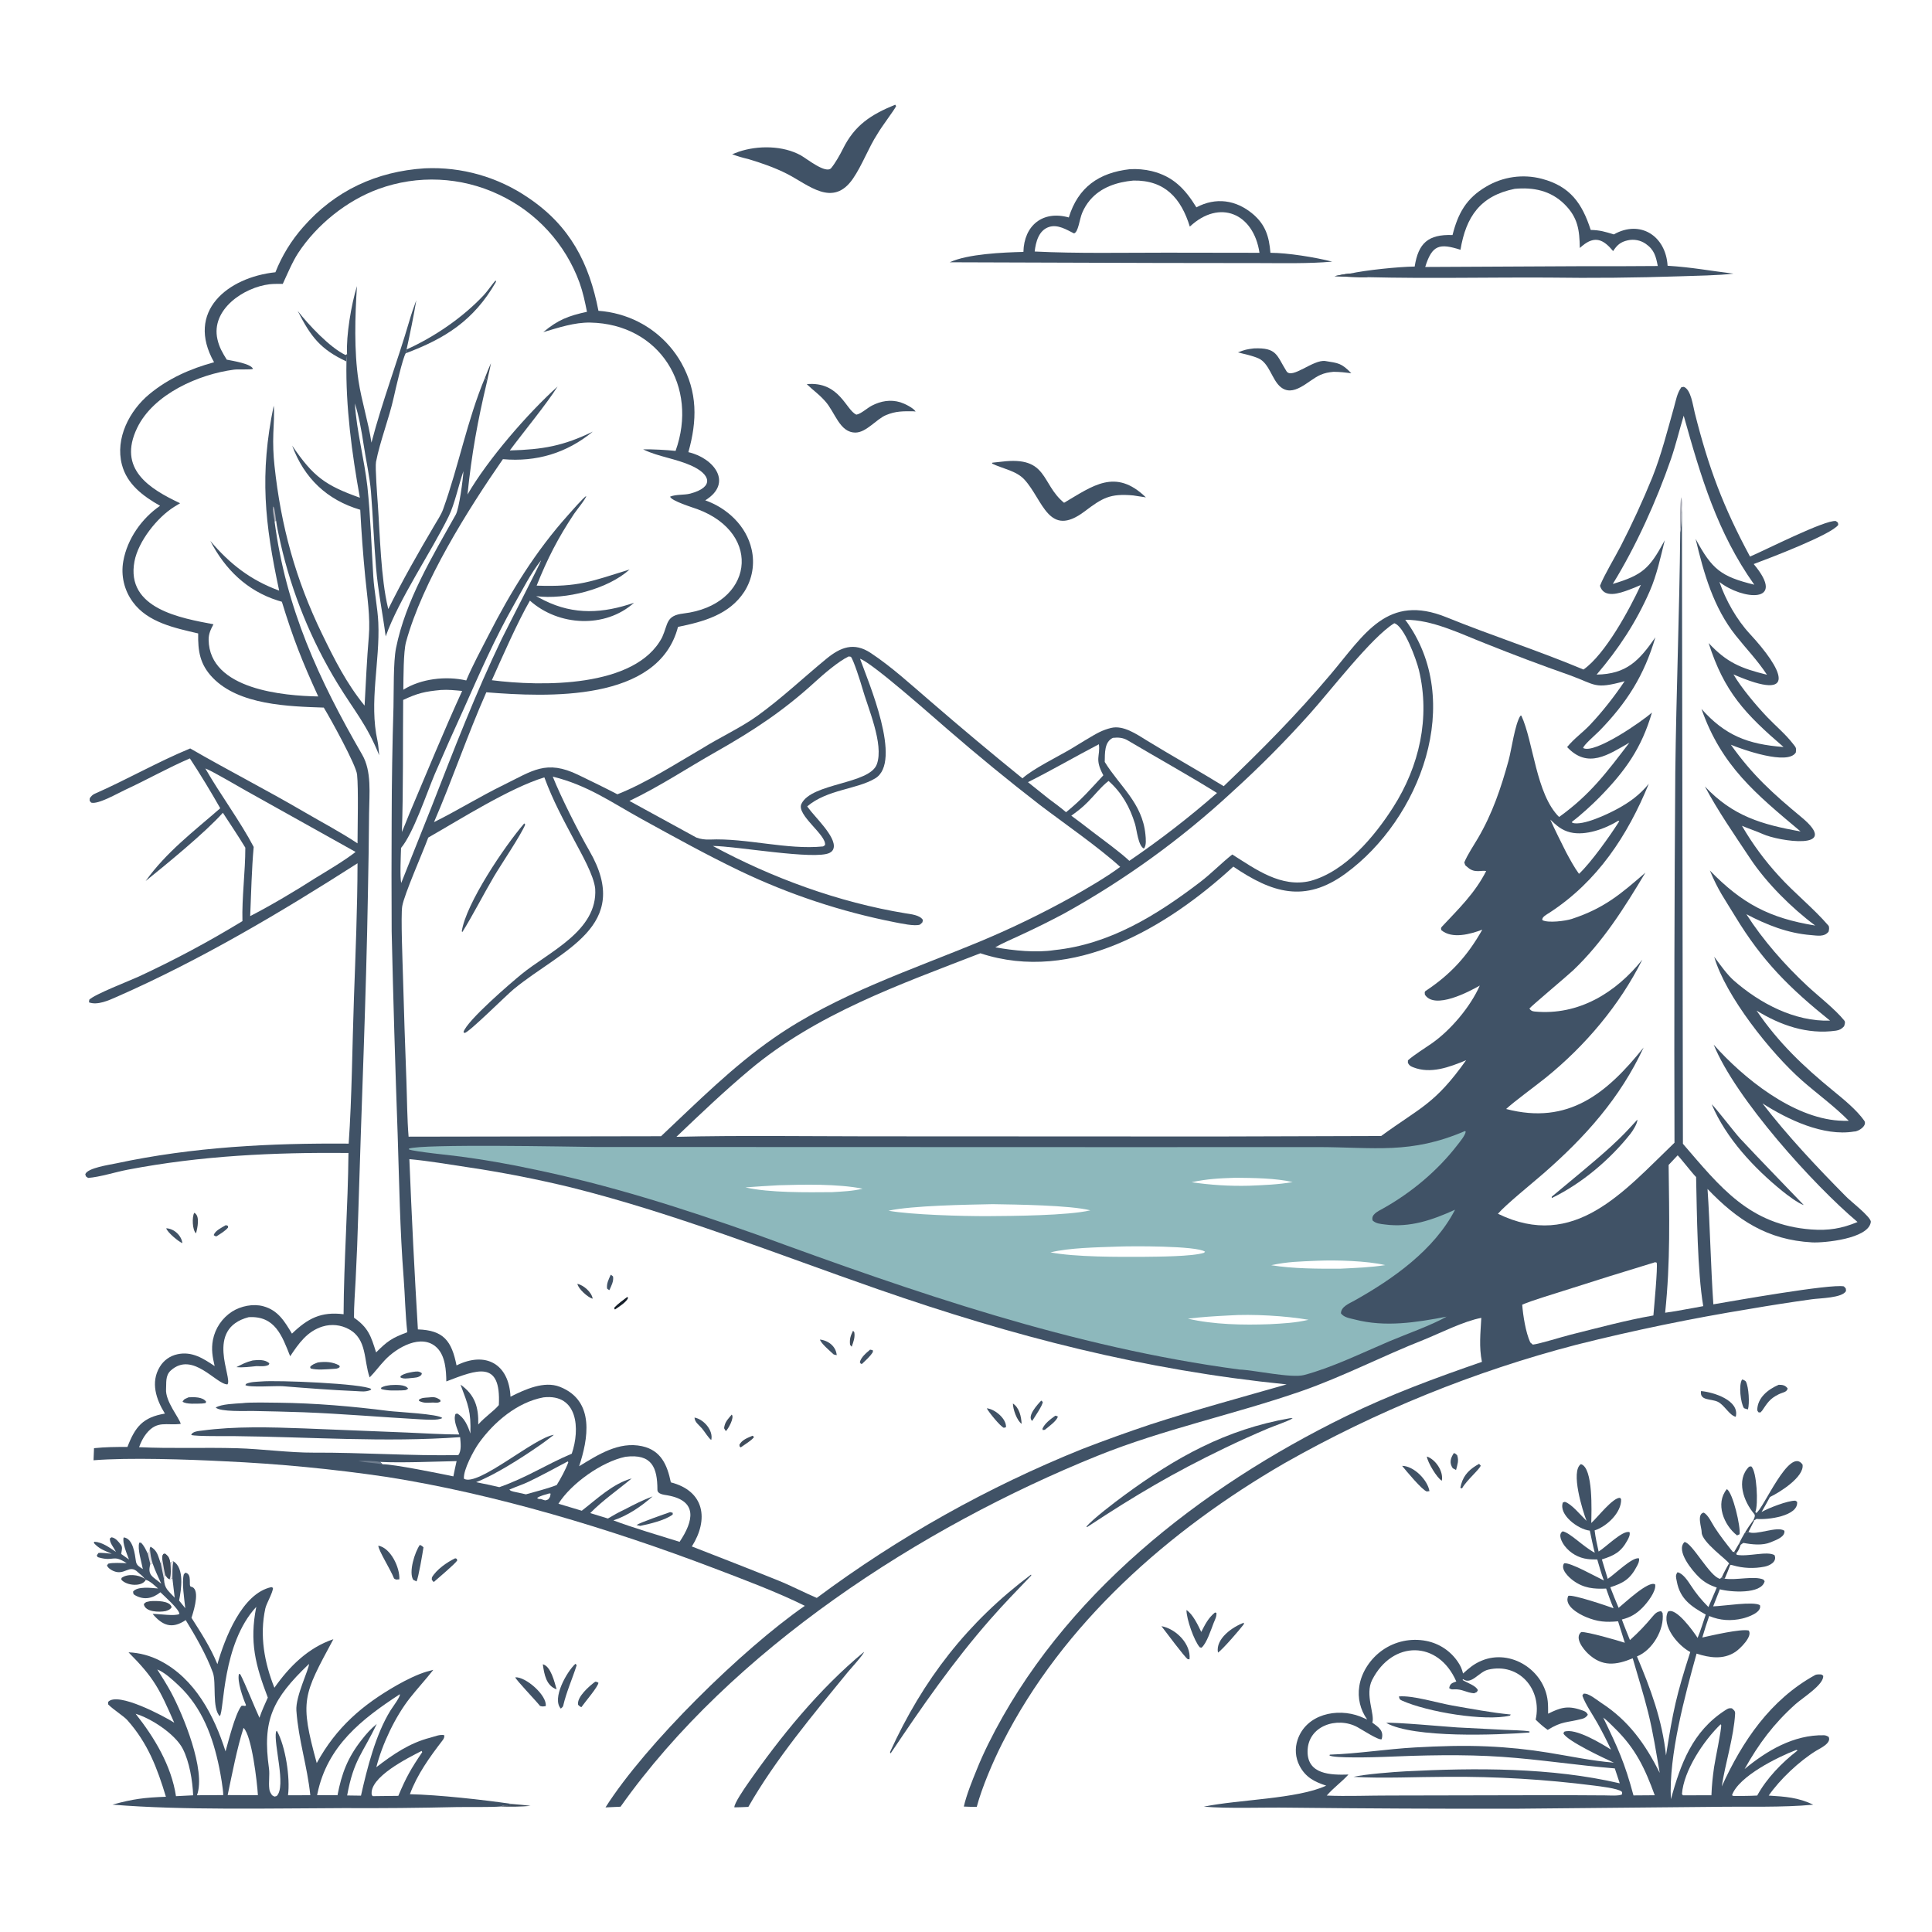 <svg version="1.1" xmlns="http://www.w3.org/2000/svg" style="display: block;" viewBox="0 0 2048 2048" width="1024" height="1024" preserveAspectRatio="none">
<path transform="translate(0,0)" fill="rgb(255,255,255)" d="M 0 0 L 2048 0 L 2048 2048 L 0 2048 L 0 0 z"/>
<path transform="translate(0,0)" fill="rgb(64,82,102)" d="M 450.243 178.423 C 489.368 176.618 528.012 187.646 560.293 209.827 C 604.323 239.513 624.581 278.97 634.377 329.455 C 641.784 329.977 649.12 331.247 656.271 333.246 C 684.147 340.916 707.838 359.338 722.138 384.466 C 739.646 415.773 739.085 445.835 729.711 479.312 C 756.55 485.442 777.606 511.865 747.586 530.37 C 770.919 538.588 791.231 557.598 796.719 582.274 C 800.281 597.668 797.509 613.847 789.025 627.177 C 773.088 651.716 745.468 659.066 718.703 664.544 C 697.999 744.461 580.13 739.002 515.514 733.856 C 495.49 779.103 479.404 826.79 460.059 871.509 C 484.679 859.31 508.7 844.341 533.817 832.075 C 564.47 817.106 578.877 804.873 613.052 821.432 C 626.678 828.034 640.931 834.944 654.476 841.975 C 684.395 830.243 716.511 809.532 744.459 793.288 C 763.158 781.569 784.968 771.642 802.78 758.845 C 828.239 740.555 851.636 718.408 875.824 698.494 C 890.963 686.03 905.183 680.377 923.016 692.189 C 945.283 706.939 965.474 725.55 985.795 742.955 C 1018.03 770.86 1050.72 798.238 1083.85 825.077 C 1095.14 814.84 1121.9 801.863 1135.63 793.656 C 1143.08 789.2 1158.09 779.694 1165.43 776.091 C 1169.36 774.176 1173.48 772.689 1177.73 771.656 C 1190.83 768.449 1204.91 778.348 1215.63 784.919 C 1242.6 801.458 1270.24 816.83 1297.19 833.399 C 1337.71 794.638 1374.22 757.829 1410.44 714.923 C 1446.62 672.052 1470.58 628.883 1533.4 654.371 C 1580.46 673.465 1631.12 689.834 1678.56 709.725 C 1701.59 693.626 1727.21 646.312 1739.38 620.044 C 1735.27 621.904 1731.09 623.62 1726.85 625.187 C 1716.92 628.885 1700.11 634.736 1696.05 620.949 C 1700.57 609.457 1711.73 591.098 1717.91 579.153 C 1730.16 555.336 1741.35 530.997 1751.47 506.204 C 1760.98 482.457 1767.53 456.429 1774.48 431.816 C 1776.59 424.327 1777.69 416.978 1782.3 410.484 L 1784.95 410.068 C 1792.53 413.117 1794.48 429.5 1796.52 437.613 C 1811.32 496.468 1826.71 537.231 1855.09 589.999 C 1869.94 583.778 1934.97 550.68 1946.09 552.335 C 1948.86 554.54 1948.14 553.173 1948.63 556.396 C 1941.31 566.778 1875.09 591.934 1858.99 597.915 C 1894.9 640.746 1846.57 635.807 1822.66 616.897 C 1829.42 636.396 1840.92 656.834 1854.97 671.989 C 1888.96 708.662 1908.14 745.618 1837.55 714.912 C 1845.89 729.252 1862.03 748.326 1873.49 760.329 C 1882.2 769.442 1892.61 778.105 1900.45 788.204 C 1903.71 792.401 1904.32 792.477 1903.68 797.586 C 1895.38 811.782 1846.74 794.363 1834.8 789.451 C 1857.79 821.816 1879.51 841.298 1909.64 866.284 C 1952.99 902.238 1885.19 891.814 1868.38 884.02 C 1862.86 881.461 1852.62 878.026 1846.54 875.379 C 1857.66 894.533 1870.83 912.419 1885.83 928.72 C 1902.55 947.135 1922.1 962.471 1938.14 981.084 C 1939.44 982.591 1938.85 985.84 1938.36 987.6 C 1933.85 993.46 1926.32 991.755 1919.8 991.248 C 1895.24 989.337 1872.83 980.442 1851.22 969.096 C 1868.68 996.431 1892.23 1023.24 1916.15 1045.44 C 1927.02 1055.53 1945.6 1070.01 1955.05 1081.85 C 1956.42 1083.57 1955.38 1085.87 1954.82 1087.86 C 1952.41 1090.6 1949.99 1092 1946.27 1092.54 C 1915.75 1096.92 1887.05 1086.68 1862.03 1071.25 C 1885.24 1105.32 1911.58 1130.36 1943.27 1156.28 C 1954.21 1165.23 1968.1 1176.5 1976.14 1187.93 C 1979.79 1193.12 1970.04 1199.62 1965.5 1199.45 C 1932.81 1204.97 1894.56 1186.48 1868.29 1169.63 C 1894.32 1203.49 1926.39 1237.63 1956.46 1267.95 C 1960.06 1272.11 1983.77 1290.17 1983.14 1295.32 C 1980.94 1313.31 1932.95 1317.65 1920.98 1316.99 C 1873.43 1314.4 1841.58 1293.28 1810.05 1260.35 C 1812.77 1300.27 1813.41 1341.53 1816.23 1382.64 C 1835.9 1379.31 1940.5 1360.69 1954.59 1363.62 C 1957.19 1366.54 1956.55 1364.91 1956.83 1368.59 C 1952.77 1375.93 1929.72 1376.03 1920.76 1377.26 C 1898.7 1380.33 1876.68 1383.75 1854.72 1387.53 C 1793.06 1397.56 1731.86 1410.21 1671.27 1425.42 C 1562.84 1453.65 1458.58 1495.98 1361.16 1551.32 C 1239.38 1621.9 1126.82 1720.58 1062.39 1848.03 C 1052.68 1867.24 1040.9 1894.65 1035.42 1915.27 C 1030.94 1915.47 1026.19 1915.19 1021.69 1915.02 C 1024.54 1902.49 1030.55 1887.69 1035.44 1875.74 C 1038.68 1867.49 1043.58 1856.79 1047.55 1848.75 C 1125.29 1691.66 1272.17 1576.94 1426.92 1501.19 C 1473.79 1478.25 1521.97 1460.52 1570.92 1443.63 C 1567.66 1427.6 1569.39 1413.34 1570.24 1396.99 C 1551.22 1400.63 1527.52 1412.84 1509.01 1420.31 C 1465.9 1437.28 1423.1 1459.54 1379.35 1474.72 C 1308.01 1499.48 1233.36 1514.95 1163.13 1543.33 C 975.822 1619.03 775.538 1748.85 657.802 1915.19 L 641.849 1915.92 C 684.568 1848.57 786.939 1748.17 853.142 1702.24 C 824.677 1687.96 786.462 1673.65 756.107 1662.1 C 647.427 1620.75 524.766 1583.63 410.073 1565.62 C 352.849 1557.17 295.233 1551.62 237.448 1549 C 199.903 1547.07 136.679 1544.88 99.145 1547.95 L 99.664 1535.13 C 111.958 1533.86 122.836 1533.81 135.096 1533.81 C 143.294 1512.39 151.528 1502.37 174.81 1498.47 C 165.539 1483.46 159.329 1465.31 169.452 1448.77 C 173.549 1442.01 180.248 1437.25 187.971 1435.59 C 203.506 1432.15 215.505 1440.03 227.534 1448.11 C 225.27 1438.31 223.803 1430.39 225.729 1420.24 C 228.158 1407.93 235.484 1397.13 246.027 1390.33 C 255.343 1384.43 268.253 1381.78 278.958 1384.64 C 294.869 1388.89 301.709 1400.87 309.488 1413.71 C 326.316 1397.52 340.248 1390.19 364.218 1393.13 C 364.479 1337.03 368.892 1278.89 369.386 1222.18 C 290.086 1221.49 213.223 1225.01 135.162 1239.96 C 122.569 1242.37 105.751 1247.76 93.432 1248.65 C 90.5 1246.58 91.396 1247.91 90.396 1244.72 C 92.732 1238.01 116.186 1234.72 123.087 1233.23 C 204.39 1215.78 286.731 1211.65 369.612 1212.29 C 373.08 1162.53 373.395 1108.53 375.181 1058.41 C 376.869 1011.04 378.894 962.367 379.001 915.109 C 297.198 967.449 212.84 1017.51 123.879 1056.64 C 115.427 1060.36 103.414 1065.94 94.322 1062.54 L 94.616 1059.75 C 100.341 1053.94 136.743 1039.94 146.922 1035.27 C 184.7 1017.75 221.451 998.102 256.998 976.414 C 256.309 951.428 260.081 924.033 260.051 898.547 C 252.6 886.26 244.131 873.665 236.247 861.571 C 217.69 882.433 176.821 915.825 154.332 933.961 C 176.31 903.234 205.203 881.432 233.469 856.795 C 224.173 840.317 211.707 819.733 201.269 803.955 C 178.111 813.887 155.762 826.612 132.884 837.169 C 125.125 840.749 103.914 853.035 96.642 850.819 C 94.509 848.154 95.007 849.642 95.154 846.188 C 96.314 844.33 98.168 842.405 100.193 841.517 C 133.973 826.701 167.611 807.38 201.637 793.38 C 241.281 816.331 282.203 837.157 321.76 860.299 C 340.9 871.496 360.511 881.718 378.99 893.99 C 379.003 876.773 380.073 836.012 378.509 821.014 C 377.432 810.692 349.69 760.623 343.215 750.081 C 305.654 748.809 253.576 747.403 225.614 718.557 C 211.782 704.288 209.753 690.041 210.075 671.473 C 185.582 665.738 156.641 659.919 140.787 638.126 C 131.613 625.678 127.969 610.001 130.714 594.782 C 134.896 571.357 150.14 549.575 169.686 536.166 C 151.818 526.004 134.68 513.473 129.219 492.515 C 121.959 464.65 137.226 435.222 158.428 417.733 C 178.744 400.976 201.859 390.854 226.917 383.99 C 196.509 330.121 241.292 294.013 291.949 288.595 C 298.87 271.089 308.783 254.921 321.245 240.813 C 355.173 202.009 399.226 181.675 450.243 178.423 z"/>
<path transform="translate(0,0)" fill="rgb(255,255,255)" d="M 299.751 300.947 C 304.527 290.653 310.051 277.351 316.099 268.149 C 335.838 238.117 367.462 212.698 401.081 200.368 C 442.707 185.169 488.686 187.283 528.741 206.238 C 568.525 224.815 599.31 258.423 614.333 299.681 C 618.023 310.036 620.064 319.782 622.212 330.529 C 602.611 334.764 591.309 339.103 575.882 352.082 C 591.861 347.386 608.869 341.63 625.7 341.954 C 699.362 343.372 740.563 409.937 716.141 477.969 C 706.283 476.942 691.873 476.118 681.791 476.355 L 683.071 476.973 C 697.806 483.981 716.41 486.301 732.358 493.378 C 753.593 502.801 757.338 516.42 731.69 523.241 C 725.307 524.938 716.726 523.829 710.358 526.452 C 711.248 530.896 735.117 538.197 739.261 539.733 C 809.55 565.807 798.052 641.609 724.455 650.332 C 705.753 652.549 708.406 661.124 701.921 675.516 C 673.796 729.683 572.548 727.6 521.376 721.065 C 532.429 696.369 548.577 659.498 561.73 636.688 C 592.075 663.798 641.439 666.412 672.077 638.986 C 639.306 650.187 608.9 652.189 577.121 636.519 C 574.155 635.055 571.219 633.532 568.315 631.95 C 599.202 635.957 644.08 624.727 667.409 603.707 C 626.173 616.392 613.815 622.379 568.863 620.798 C 580.173 592.434 591.488 570.327 608.461 544.795 C 610.784 541.3 621.544 528.18 621.364 525.776 C 617.628 528.324 605.851 541.899 602.456 545.688 C 567.549 584.636 541.59 626.94 517.815 673.399 C 509.981 688.709 500.91 705.406 494.24 721.303 C 472.851 716.362 446.319 719.371 427.541 731.145 C 427.729 718.948 427.587 690.862 430.413 680.529 C 447.846 616.786 495.811 540.562 533.089 486.743 C 568.606 489.884 600.668 480.341 628.402 457.552 C 596.928 472.828 575.431 476.504 540.417 477.496 C 554.13 458.955 579.899 427.696 591.062 409.713 C 559.356 438.271 517.053 487.058 495.556 524.236 C 500.026 480.958 506.216 446.491 516.419 403.794 L 514.235 400.113 C 495.285 445.157 486.233 494.056 469.675 539.97 C 467.665 545.541 463.588 551.681 460.54 556.841 C 443.433 585.802 426.515 615.473 411.606 645.626 L 411.323 644.505 C 403.702 612.951 402.784 566.861 400.467 533.957 C 399.962 526.787 397.534 495.108 398.59 489.641 C 402.84 467.647 412.379 443.793 417.37 421.281 C 419.289 412.623 426.84 379.696 430.062 374.483 L 430.992 370.436 C 434.897 352.55 438.261 336.369 441.301 318.27 C 438.654 325.323 436.12 332.697 434.012 339.924 C 421.617 382.437 404.856 426.465 393.76 469.216 C 390.531 447.546 383.265 425.112 380.017 403.537 C 375.247 371.854 376.308 335.231 378.392 303.255 C 372.397 322.649 366.849 355.376 367.894 375.337 C 367.763 378.159 367.701 380.368 367.25 383.185 C 366.339 430.663 373.029 480.89 381.484 527.591 C 345.024 514.616 332.179 505.476 309.699 472.366 C 322.42 506.9 346.609 529.995 381.873 540.379 C 383.096 564.162 384.863 587.914 387.171 611.616 C 389.185 632.402 392.715 654.081 390.95 674.83 C 388.879 699.18 387.817 723.604 386.476 748.008 C 367.193 724.273 354.573 699.131 341.379 671.954 C 313.35 614.222 297.786 557.583 290.963 493.6 C 289.736 482.273 289.324 470.873 289.731 459.487 C 289.951 452.778 291.116 435.882 290.119 430.09 C 275.073 502.87 280.546 554.374 295.926 626.08 C 265.597 614.979 243.599 597.813 222.935 573.372 C 238.562 603.505 261.727 626.182 294.472 636.596 C 295.9 637.066 297.341 637.495 298.794 637.883 C 310.802 677.088 320.281 701.006 337.343 738.265 C 301.439 737.615 221.967 731.209 221.162 678.237 C 221.066 671.907 223.355 667.239 226.287 661.754 C 192.343 655.323 133.006 645.429 142.555 595.046 C 146.563 573.9 166.528 548.521 184.781 537.186 C 186.823 535.93 188.874 534.688 190.932 533.459 C 158.592 518.177 124.291 497.348 145.402 453.582 C 162.751 417.617 210.81 396.704 248.028 391.84 C 252.633 391.224 265.948 392.129 268.214 391.009 C 265.949 385.436 246.56 382.526 240.37 381.25 C 235.838 373.915 232.47 368.317 230.506 359.735 C 223.268 328.113 258.415 304.505 285.878 301.306 C 290.262 300.795 295.347 300.964 299.751 300.947 z"/>
<path transform="translate(0,0)" fill="rgb(64,82,102)" d="M 430.992 370.436 C 460.439 357.136 490.417 336.71 512.546 313.153 C 517.029 308.38 520.848 302.329 525.337 297.202 C 525.836 298.735 526.045 298.29 525.387 299.432 C 502.119 339.8 471.617 358.965 430.062 374.483 L 430.992 370.436 z"/>
<path transform="translate(0,0)" fill="rgb(64,82,102)" d="M 367.25 383.185 C 339.66 370.215 329.568 357.159 315.565 329.574 C 327.113 344.324 349.61 368.446 366.331 376.349 L 367.894 375.337 C 367.763 378.159 367.701 380.368 367.25 383.185 z"/>
<path transform="translate(0,0)" fill="rgb(63,76,91)" d="M 520.426 384.976 C 519.273 391.606 517.564 397.58 516.419 403.794 L 514.235 400.113 C 516.269 394.814 518.088 390.164 520.426 384.976 z"/>
<path transform="translate(0,0)" fill="rgb(255,255,255)" d="M 1489.62 657.006 C 1518.13 656.812 1547.46 671.531 1574 681.898 C 1603.69 693.818 1633.64 705.084 1663.82 715.688 C 1691.85 725.786 1689.71 730.99 1722.18 722.084 C 1711.6 737.87 1698.55 754.57 1685.44 768.404 C 1677.61 776.658 1668.9 782.57 1661.2 791.9 C 1683.17 815.451 1704.89 799.981 1727.24 787.231 C 1703.17 818.658 1685.84 842.258 1652.72 866.033 C 1628.18 841.889 1625.56 786.213 1612.66 758.543 L 1611.63 758.798 C 1605.74 768.058 1602.29 794.771 1599.12 806.273 C 1591.11 835.351 1582.02 862.395 1566.68 888.537 C 1562.04 896.455 1555.6 905.936 1552.19 914.256 C 1553.75 918.683 1552.95 916.794 1556.05 919.587 C 1563.17 925.999 1570.92 922.154 1575.41 923.341 C 1563.37 946.969 1546.46 963.128 1528.69 982.102 C 1527.19 983.707 1527.46 984.238 1527.88 986.008 C 1539.35 995.685 1558.92 990.186 1571.3 985.477 C 1555.4 1013.65 1537.53 1032.98 1511.26 1050.42 C 1509.78 1051.41 1510.35 1052.52 1510.41 1054.34 C 1520.73 1070.67 1557.42 1051.15 1568.63 1044.75 C 1558.72 1067.23 1537.73 1092.08 1517.68 1106.07 C 1510.48 1111.09 1498.47 1118.54 1492.47 1124.02 L 1492.43 1126.68 C 1493.84 1129.33 1494.96 1130.12 1497.77 1131.26 C 1516.56 1138.82 1536.52 1131.17 1554.14 1123.88 C 1520.93 1170.6 1506.01 1173.6 1464.06 1204.21 L 1288.52 1204.73 L 919.667 1204.56 C 853.541 1204.51 782.692 1203.48 717.035 1205.07 C 742.842 1180.46 767.349 1157.06 794.754 1134.06 C 865.615 1074.6 953.522 1043.72 1039.23 1010.51 C 1137.5 1042.95 1237.2 983.093 1307.39 918.648 C 1348.24 946.443 1383.1 957.57 1426.28 926.064 C 1505.42 868.315 1553.42 743.126 1489.62 657.006 z"/>
<path transform="translate(0,0)" fill="rgb(255,255,255)" d="M 911.674 698.27 C 925.418 703.281 988.735 759.615 1004.35 773.024 C 1036.3 800.728 1069.02 827.529 1102.47 853.395 C 1127.91 872.732 1164.81 898.238 1187.47 918.935 C 1172.91 929.826 1150.53 942.846 1134.69 951.666 C 1104.39 968.436 1073.21 983.567 1041.29 996.991 C 966.516 1028.17 887.419 1053.71 820.336 1100.29 C 776.563 1130.68 739.409 1168.08 700.711 1204.45 L 433.12 1204.91 C 431.547 1185.59 431.534 1165.55 430.82 1146.11 C 429.414 1109.13 428.2 1072.13 427.178 1035.14 C 426.834 1021.85 424.738 970.251 426.384 960.598 C 428.544 947.932 448.124 903.81 453.961 887.87 C 487.961 868.503 540.375 835.214 577.051 824.053 C 586.266 848.945 596.848 868.31 609.197 891.539 C 616.121 904.679 629.545 927.857 630.936 942.16 C 633.67 986.73 581.916 1008.92 552.922 1032.61 C 541.808 1041.69 495.028 1081.77 491.307 1094 L 492.439 1095.05 C 497.25 1094.43 536.285 1055.33 544.702 1048.42 C 595.539 1006.69 671.263 982.306 624.804 901.947 C 613.425 882.266 594.105 843.967 585.954 823.247 C 623.164 832.447 647.836 850.379 680.153 868.186 C 713.798 886.724 749.533 906.494 784.081 923.052 C 836.293 948.072 891.459 966.391 948.266 977.573 C 954.851 978.821 969.535 982.12 975.138 980.156 C 978.346 977.153 977.564 978.886 978.29 975.169 C 975.093 969.904 965.409 969.065 959.725 968.13 C 888.804 956.469 818.457 930.662 755.667 896.749 C 779.58 896.784 864.182 911.962 879.445 904.059 C 881.688 902.897 883.131 901.406 883.701 898.882 C 886.435 886.775 863.229 865.677 856.445 855.857 L 855.705 854.766 C 877.211 836.671 907.631 837.049 927.667 825.166 C 957.174 807.667 920.159 722.143 911.674 698.27 z"/>
<path transform="translate(0,0)" fill="rgb(64,82,102)" d="M 555.732 872.832 L 556.76 874.087 C 552.182 885.348 530.799 916.916 523.475 929.377 C 512.439 948.153 501.401 969.873 490.148 987.959 L 489.492 987.268 C 493.873 957.846 534.949 896.822 555.732 872.832 z"/>
<path transform="translate(0,0)" fill="rgb(255,255,255)" d="M 433.948 1228.74 C 452.378 1230.36 477.495 1234.5 495.982 1237.34 C 532.798 1242.83 569.347 1249.98 605.517 1258.78 C 716.051 1286.44 823.042 1329.21 930.572 1366.62 C 1075.27 1416.97 1211.45 1452.11 1363.87 1467.53 C 1316.76 1480.98 1265.6 1494.95 1219.26 1510.05 C 1195.08 1518.13 1171.09 1526.77 1147.32 1535.97 C 1047.1 1576.31 952.48 1629.37 865.8 1693.86 C 852.207 1688.06 838.616 1680.89 824.855 1675.35 C 794.504 1663.11 763.883 1651.2 733.392 1639.32 C 751.594 1610.53 746.818 1580.56 711.123 1571.36 C 707.348 1553.18 700.889 1537.44 680.586 1533.03 C 656.013 1527.7 633.915 1542.09 613.907 1554.27 C 623.151 1526.17 631.36 1485.02 593.458 1470.08 C 576.779 1463.5 556.428 1472.9 541.149 1480.56 C 539.528 1445.94 514.927 1432.03 483.94 1447.4 C 478.822 1421.68 470.376 1410.07 442.984 1409.23 C 439.371 1349.1 436.359 1288.93 433.948 1228.74 z"/>
<path transform="translate(0,0)" fill="rgb(64,82,102)" d="M 1046.02 1492.85 C 1054.74 1493.66 1067.1 1504.12 1066.36 1512.95 L 1064.04 1513.52 C 1060.03 1511.67 1048.24 1497.14 1046.02 1492.85 z"/>
<path transform="translate(0,0)" fill="rgb(64,82,102)" d="M 736.207 1502.68 C 745.973 1504.44 756.294 1516.25 753.99 1526.37 C 751.65 1525.37 746.498 1516.87 743.975 1514.03 C 740.496 1510.1 736.551 1507.65 736.207 1502.68 z"/>
<path transform="translate(0,0)" fill="rgb(64,82,102)" d="M 869.168 1419.99 C 878.118 1420.97 886.178 1427.2 886.966 1436.54 L 883.767 1435.79 C 879.816 1432.07 870.406 1424.25 869.168 1419.99 z"/>
<path transform="translate(0,0)" fill="rgb(64,82,102)" d="M 1103.77 1484.68 L 1105.35 1486.09 C 1105.39 1489.66 1096.7 1502.15 1094.17 1506.26 C 1088.29 1501.38 1099.88 1488.71 1103.77 1484.68 z"/>
<path transform="translate(0,0)" fill="rgb(64,82,102)" d="M 1118.69 1500.69 C 1119.91 1500.83 1120.15 1501.07 1121.33 1501.56 C 1120.76 1505.79 1111.03 1512.82 1107.54 1515.65 L 1105.46 1515.92 L 1104.99 1514.63 C 1107.45 1508.76 1113.63 1504.36 1118.69 1500.69 z"/>
<path transform="translate(0,0)" fill="rgb(64,82,102)" d="M 922.328 1430.69 C 923.122 1430.76 924.435 1431.16 925.262 1431.38 L 925.299 1433.15 C 922.564 1437.81 917.705 1441.95 913.729 1445.8 L 912.525 1445.62 L 911.447 1444.02 C 912.774 1438.62 918.205 1434.23 922.328 1430.69 z"/>
<path transform="translate(0,0)" fill="rgb(63,76,91)" d="M 612.085 1360.89 C 618.675 1362.35 627.161 1369.72 628.277 1376.65 C 623.354 1375.64 612.704 1365.89 612.085 1360.89 z"/>
<path transform="translate(0,0)" fill="rgb(63,76,91)" d="M 1073.72 1487.76 C 1080.62 1492.35 1082.53 1501.59 1082.97 1509.3 C 1077.97 1505.97 1073.73 1493.73 1073.72 1487.76 z"/>
<path transform="translate(0,0)" fill="rgb(63,76,91)" d="M 797.697 1521.95 L 799.301 1523.18 C 798.009 1526.05 788.72 1531.79 785.228 1534.29 C 783.628 1532.98 784.19 1533.85 783.763 1531.57 C 786.572 1526.22 792.26 1524.32 797.697 1521.95 z"/>
<path transform="translate(0,0)" fill="rgb(63,76,91)" d="M 775.657 1499.54 C 778.819 1502.54 771.934 1514.79 769.461 1517.04 C 768.544 1515.87 768.288 1515.25 767.567 1513.94 C 768.311 1507.38 771.441 1504.61 775.657 1499.54 z"/>
<path transform="translate(0,0)" fill="rgb(64,82,102)" d="M 647.383 1351.29 C 648.551 1351.85 648.818 1352.23 649.836 1353.08 C 650.764 1358.01 647.999 1363.15 645.958 1367.61 C 644.717 1367.04 644.588 1366.78 643.506 1365.9 C 642.887 1360.42 645.175 1356.32 647.383 1351.29 z"/>
<path transform="translate(0,0)" fill="rgb(63,76,91)" d="M 904.246 1410.65 L 905.595 1412.2 C 906.526 1417.71 904.668 1422.41 902.843 1427.58 C 902.292 1427.13 901.551 1426.08 901.068 1425.47 C 900.524 1419.2 901.498 1416.36 904.246 1410.65 z"/>
<path transform="translate(0,0)" fill="rgb(22,31,41)" d="M 664.916 1374.83 L 665.787 1375.7 C 664.498 1380.06 655.896 1385.39 651.944 1388.11 C 651.074 1387.28 651.474 1387.85 651.204 1386.13 C 654.849 1382.18 660.546 1378.18 664.916 1374.83 z"/>
<path transform="translate(0,0)" fill="rgb(141,184,188)" d="M 1552.95 1198.95 L 1553.7 1199.56 C 1553.28 1203.58 1547.55 1210.31 1544.93 1213.72 C 1523.91 1241.03 1496.05 1264.29 1465.98 1281.1 C 1460.84 1283.97 1452.85 1287.5 1455.13 1293.89 C 1459.02 1297.23 1463.15 1297.34 1468 1297.99 C 1494.7 1301.57 1518.57 1293.17 1542.41 1282.36 C 1520.42 1324.97 1476.56 1355.87 1435.77 1378.68 C 1430.18 1381.81 1421.48 1385.13 1421.45 1392.24 C 1424.93 1396.75 1430.7 1397.3 1435.97 1398.68 C 1468.39 1407.15 1501.18 1401.89 1533.44 1395.71 C 1517.73 1404.72 1490.24 1414.41 1472.66 1421.87 C 1444.25 1433.92 1411.89 1449.8 1382.33 1457.59 C 1368.7 1461.18 1329.35 1452.27 1313.84 1451.76 C 1137.35 1428.3 969.145 1369.86 802.821 1308.94 C 723.443 1280.7 645.094 1255.78 562.363 1238.84 C 538.125 1233.68 513.7 1229.43 489.141 1226.12 C 479.289 1224.75 439.92 1220.92 433.513 1218.48 L 433.424 1217.6 C 446.838 1212.39 606.061 1215.58 630.002 1215.83 L 1202.7 1216.01 L 1396.5 1215.94 C 1457.17 1216.03 1495.18 1223.8 1552.95 1198.95 z"/>
<path transform="translate(0,0)" fill="rgb(255,255,255)" d="M 1052.27 1276.46 C 1076.62 1276.87 1134.06 1277.51 1155.79 1283 C 1132.5 1288.59 1072.65 1289.01 1046.8 1289.16 C 1020.19 1289.25 965.856 1287.74 941.801 1283.41 C 966.899 1277.89 1025.14 1277.02 1052.27 1276.46 z"/>
<path transform="translate(0,0)" fill="rgb(255,255,255)" d="M 1184.66 1321.45 C 1197.8 1320.86 1268.57 1320.4 1277.39 1326.85 L 1276.34 1327.99 C 1264.21 1332 1226.85 1332.11 1213.35 1332.27 C 1185.78 1332.45 1140.08 1332.62 1113.54 1327.58 C 1133.71 1322.61 1163.31 1322.24 1184.66 1321.45 z"/>
<path transform="translate(0,0)" fill="rgb(255,255,255)" d="M 1302.72 1394.44 C 1327.31 1392.74 1363.16 1394.86 1387.12 1399.04 C 1372.85 1402.36 1360.33 1402.9 1345.82 1403.71 C 1317.66 1404.73 1286.61 1404.17 1259.17 1397.84 C 1274.23 1396.02 1287.61 1395.22 1302.72 1394.44 z"/>
<path transform="translate(0,0)" fill="rgb(255,255,255)" d="M 1396.33 1336.44 C 1416.57 1335.58 1449.21 1336.54 1468.41 1341.07 C 1453.18 1343.49 1436.65 1344.07 1421.22 1344.84 C 1397.87 1344.99 1370.58 1344.96 1347.53 1341.17 C 1365.12 1337.35 1378.4 1337.24 1396.33 1336.44 z"/>
<path transform="translate(0,0)" fill="rgb(255,255,255)" d="M 825.224 1256.42 C 852.076 1255.6 888.181 1254.83 914.47 1260.07 C 903.814 1262.69 892.918 1263.06 881.994 1263.73 C 855.744 1263.96 815.325 1264.52 790.125 1258.68 C 801.816 1257.8 813.517 1257.05 825.224 1256.42 z"/>
<path transform="translate(0,0)" fill="rgb(255,255,255)" d="M 1309.68 1248.48 C 1328.9 1248.69 1351.75 1248.81 1370.31 1253.04 C 1354.38 1255.78 1340.13 1256.23 1324.05 1256.92 C 1303.65 1257.44 1283.25 1256.19 1263.07 1253.18 C 1280.53 1249.58 1292.1 1249.08 1309.68 1248.48 z"/>
<path transform="translate(0,0)" fill="rgb(255,255,255)" d="M 1709.63 618.992 C 1734.19 579.145 1756.04 530.774 1771.27 486.665 C 1776.42 471.764 1780.2 455.827 1784.8 440.638 C 1802.93 505.26 1820.3 564.472 1859.62 619.797 C 1824.18 611.14 1814.8 603.497 1797.42 571.248 C 1806.1 607.777 1816.25 643.903 1840.04 673.806 C 1851.68 688.43 1862.51 699.366 1873.06 715.243 C 1845.36 708.48 1830.34 702.211 1811.22 681.644 C 1827.72 733.503 1849.96 756.825 1890.65 791.862 C 1852.57 788.974 1828.64 779.547 1803.64 751.491 C 1824.85 812.008 1861.06 841.41 1908.69 881.373 C 1867.6 874.094 1836.69 865.042 1807.23 833.625 C 1820.67 859.135 1839.08 885.597 1855.11 909.791 C 1872.32 935.77 1899.27 962.61 1924.22 981.123 C 1875.6 973.241 1846.58 957.782 1812.53 922.797 C 1821.53 944.362 1827.79 952.229 1839.14 971.01 C 1868.21 1019.06 1896.94 1047.35 1939.9 1081.92 C 1902.49 1083.07 1865.83 1063.76 1838.13 1039.59 C 1830.68 1033.08 1823.18 1022.28 1817.14 1014.22 C 1828.9 1055.58 1877.4 1116.5 1910.13 1145.29 C 1926.44 1159.64 1944.13 1172.27 1959.78 1188.12 C 1956.26 1188.19 1952.73 1188.11 1949.21 1187.88 C 1900.11 1184.63 1848.11 1142.95 1816.57 1107.35 C 1839.78 1164.58 1922.3 1255.98 1969.07 1295.38 C 1952.3 1302.38 1938.06 1304.64 1920.04 1303.29 C 1854.36 1298.36 1823.57 1258.4 1783.96 1212.47 L 1782.89 538.656 C 1782.18 546.074 1782.32 558.25 1781.12 564.216 C 1780.28 649.37 1776.9 734.06 1775.87 818.957 C 1774.92 949.747 1774.64 1080.54 1775.03 1211.33 C 1721.3 1262.86 1668.94 1326.15 1587.88 1286.63 C 1596.35 1276.81 1624.59 1254.03 1636.17 1243.91 C 1680.41 1205.28 1717.32 1164.1 1742.32 1110.4 C 1703.33 1159.03 1662.6 1192.86 1596.57 1175.58 C 1604.41 1168.16 1628.06 1150.91 1638.59 1142.4 C 1680.46 1108.54 1716.75 1065.63 1740.95 1017.25 C 1712.98 1052.25 1673.52 1076.68 1626.88 1072.27 C 1623.99 1071.99 1622.8 1071.31 1621.22 1069.14 C 1621.95 1067.55 1662.07 1033.84 1667.43 1028.75 C 1699.22 998.505 1721.84 962.384 1744.18 925.04 C 1718.21 947.637 1700.34 962.924 1666.1 974.121 C 1659.67 976.226 1641.04 978.696 1635.02 975.394 C 1633.98 972.175 1639.68 969.364 1642.65 967.425 C 1693.38 934.337 1725.27 885.81 1747.8 830.811 C 1738.26 842.527 1727.55 850.384 1714.28 857.55 C 1704.06 863.071 1678.07 875.558 1666.81 872.297 C 1666.63 871.924 1666.46 871.55 1666.28 871.177 C 1675.35 864.455 1688.47 852.368 1695.58 845.101 C 1722.98 817.08 1740.11 793.108 1751.14 755.299 C 1741.09 764.422 1690.46 799.562 1678.27 792.966 C 1677.87 790.46 1691.7 778.564 1695.19 774.993 C 1724.64 744.836 1742.85 715.951 1754.77 675.581 C 1737.54 700.393 1724.22 714.573 1692.49 715.1 C 1715.88 687.708 1734.34 659.714 1748.82 626.622 C 1756.28 609.563 1760.28 590.675 1764.74 572.631 L 1763.89 574.21 C 1748.58 602.451 1741.1 609.661 1709.63 618.992 z"/>
<path transform="translate(0,0)" fill="rgb(170,172,182)" d="M 1781.12 564.216 C 1780.77 557.72 1780.54 532.376 1782.28 527.077 C 1783.33 532.296 1783.27 533.312 1782.89 538.656 C 1782.18 546.074 1782.32 558.25 1781.12 564.216 z"/>
<path transform="translate(0,0)" fill="rgb(64,82,102)" d="M 1814.47 1170.6 C 1818.25 1173.67 1838.61 1200.46 1844.83 1207.12 C 1866.99 1230.85 1889.65 1253.95 1912.06 1277.4 C 1906.3 1275.74 1894.38 1266.65 1889.5 1262.71 C 1859.44 1238.4 1829.59 1206.48 1814.47 1170.6 z"/>
<path transform="translate(0,0)" fill="rgb(64,82,102)" d="M 1735.65 1186.87 C 1736.05 1190.53 1730.78 1198.78 1728.41 1201.78 C 1706.46 1229.44 1676.7 1254.61 1644.93 1270 C 1644.93 1269.51 1644.92 1269.03 1644.92 1268.54 C 1663.5 1252.96 1690.19 1231.31 1707.1 1215.87 C 1720.33 1203.8 1726.44 1196.98 1735.65 1186.87 z"/>
<path transform="translate(0,0)" fill="rgb(255,255,255)" d="M 1477.99 660.665 C 1488.76 663.772 1501.63 699.933 1504.15 710.436 C 1516.23 760.834 1504.58 812.203 1476.86 855.65 C 1457.23 886.409 1426.29 923.751 1389.09 933.836 C 1358.01 941.354 1330.99 921.408 1306.28 905.797 C 1295.15 914.479 1284.28 925.799 1272.35 934.911 C 1226.32 970.076 1176.36 1001.08 1117.76 1007.13 C 1098.59 1010.17 1074.07 1007.67 1055.06 1004.17 C 1061.67 1000.26 1074.42 994.746 1081.78 991.296 C 1097.48 984.07 1112.96 976.384 1128.21 968.248 C 1192.38 932.705 1252.03 889.556 1305.87 839.735 C 1334.7 813.635 1362.13 786.04 1388.07 757.064 C 1409.42 733.456 1453.96 675.229 1477.99 660.665 z"/>
<path transform="translate(0,0)" fill="rgb(255,255,255)" d="M 263.599 1396.26 C 291.534 1394.59 299.007 1415.98 307.587 1437.7 C 316.548 1424.3 325.516 1411.2 341.984 1406.15 C 351.236 1403.32 361.239 1404.33 369.74 1408.95 C 389.314 1419.48 385.439 1442.05 391.856 1460.12 C 397.471 1454.44 402.113 1448 407.804 1441.96 C 420.352 1428.48 447.189 1412.83 463.278 1428.76 C 472.042 1437.43 472.981 1452.74 473.12 1464.35 C 505.414 1452.06 531.323 1441.01 528.78 1489.44 C 523.457 1495.9 514.183 1501.79 506.966 1510.03 C 507.42 1491.79 503.548 1478.68 488.182 1467.76 C 496.394 1489.65 499.385 1496.39 498.621 1519.59 C 496.101 1511.83 492.165 1502.47 484.61 1498.37 L 482.826 1498.9 C 480.329 1505.39 484.484 1513.91 486.835 1520.62 C 469.442 1520.6 448.915 1519.27 431.356 1518.55 L 322.496 1514.18 C 287.43 1512.9 248.967 1511.72 214.089 1516.5 C 210.842 1516.87 203.629 1517.37 202.735 1521.14 C 208.016 1522.75 240.454 1522.27 248.279 1522.35 C 328.109 1523.18 407.996 1529.18 487.742 1523.44 C 488.226 1528.79 489.481 1538.29 485.752 1542.49 C 435.593 1543.4 382.853 1539.59 332.359 1539.86 C 306.892 1539.99 277.41 1535.91 251.198 1535.17 C 216.457 1534.18 181.919 1535.72 147.435 1534.07 C 149.293 1528.94 151.674 1523.98 155.078 1519.73 C 166.613 1505.33 176.413 1511.28 191.568 1509.39 C 190.458 1503.45 174.938 1485.48 176.04 1472.27 C 176.518 1466.56 174.954 1458.29 181.007 1452.82 C 204.22 1431.84 229.012 1467.55 241.108 1467.52 C 247.031 1460.86 216.54 1408.58 263.599 1396.26 z"/>
<path transform="translate(0,0)" fill="rgb(64,82,102)" d="M 256.74 1487.42 C 264.331 1486.31 287.134 1486.84 295.135 1486.93 C 334.34 1487.4 373.301 1490.72 412.166 1495.7 C 420.257 1496.74 465.518 1498.86 468.834 1503.21 C 463.983 1505.96 451.939 1504.79 445.884 1504.57 C 404.762 1502.28 362.663 1498.63 321.68 1497.06 C 303.795 1496.46 285.904 1496 268.012 1495.69 C 260.232 1495.58 233.784 1496.78 228.666 1492.07 C 234.65 1488.32 249.266 1487.92 256.74 1487.42 z"/>
<path transform="translate(0,0)" fill="rgb(64,82,102)" d="M 277.106 1464.4 C 293.279 1462.88 385.451 1466.6 393.617 1472.46 L 392.581 1473.62 C 386.952 1475.62 383.711 1474.97 377.752 1474.65 C 351.794 1473.54 325.876 1471.55 299.984 1469.46 C 292.593 1468.86 264.099 1471.09 260.074 1468.23 L 261.031 1466.86 C 266.161 1464.73 271.486 1464.8 277.106 1464.4 z"/>
<path transform="translate(0,0)" fill="rgb(64,82,102)" d="M 336.918 1444.27 C 344.792 1443.16 352.601 1443.52 359.695 1447.45 L 360.165 1449.09 C 357.989 1451.06 356.23 1450.83 353.25 1451.08 C 346.09 1451.49 336.044 1452.55 329.314 1450.63 L 328.713 1449.07 C 331.007 1446.23 333.491 1445.66 336.918 1444.27 z"/>
<path transform="translate(0,0)" fill="rgb(64,82,102)" d="M 267.858 1442.13 C 273.356 1441.49 281.404 1440.92 285.524 1445.27 L 284.775 1446.87 C 280.79 1448.79 276.453 1448.2 271.874 1448.14 C 265.07 1448.82 257.317 1449.9 250.615 1449.21 C 257.688 1445.66 260.178 1444.12 267.858 1442.13 z"/>
<path transform="translate(0,0)" fill="rgb(64,82,102)" d="M 414.071 1468.25 C 418.849 1468.04 430.034 1467.27 432.63 1472.08 C 429.787 1474.18 429.453 1473.52 425.25 1473.9 C 417.104 1473.9 412.408 1474.52 404.393 1472.56 L 403.738 1471.27 C 407.32 1468.92 409.717 1468.95 414.071 1468.25 z"/>
<path transform="translate(0,0)" fill="rgb(64,82,102)" d="M 199.939 1481.2 C 205.51 1480.92 215.068 1480.61 218.542 1485.95 L 217.813 1487.35 L 214.25 1487.79 C 209.135 1487.86 197.02 1488.9 193.505 1485.75 C 195.652 1482.5 195.833 1483.2 199.939 1481.2 z"/>
<path transform="translate(0,0)" fill="rgb(64,82,102)" d="M 437.901 1454.25 C 441.945 1453.72 444.039 1453.3 447.213 1455.69 L 446.656 1457.5 C 443.485 1460.54 440.331 1460.28 435.777 1460.8 C 431.866 1461.13 427.409 1462.06 424.299 1459.9 L 425.028 1458.37 C 429.892 1455.45 432.373 1455.33 437.901 1454.25 z"/>
<path transform="translate(0,0)" fill="rgb(63,76,91)" d="M 454.127 1481.37 C 459.911 1480.72 461.94 1480.81 466.736 1484.01 L 466.956 1485.59 C 464.444 1487.44 462.139 1486.88 458.889 1486.75 C 452.695 1486.98 449.813 1487.62 444.297 1485.11 L 444.035 1483.83 C 447.174 1481.45 450.107 1481.72 454.127 1481.37 z"/>
<path transform="translate(0,0)" fill="rgb(255,255,255)" d="M 401.965 800.643 C 401.418 795.828 401.179 789.888 400.157 785.287 C 391.035 744.212 402.881 701.462 401.025 659.999 C 400.323 644.331 396.707 627.202 395.703 610.953 C 393.746 579.25 392.785 547.209 389.438 515.632 C 386.042 486.112 378.107 457.502 376.169 427.619 C 380.3 440.232 383.415 457.457 385.406 470.91 C 387.741 486.686 392.022 505.805 393.255 521.433 C 395.353 548.051 396.384 574.657 398.608 601.374 C 400.718 626.734 405.589 649.615 408.852 674.628 C 422.819 635.204 456.76 585.767 475.662 547.283 C 481.91 534.562 486.158 514.194 491.25 499.469 C 490.847 508.199 486.66 539.251 483.155 545.501 C 458.372 589.707 429.874 636.634 419.788 687.05 C 416.848 701.745 417.511 733.296 417.106 749.603 C 415.91 789.136 415.269 828.683 415.182 868.234 C 414.965 907.989 414.966 947.745 415.183 987.5 C 416.842 1059.2 418.959 1130.89 421.535 1202.57 C 423.19 1253.42 423.93 1303.72 427.877 1354.52 C 429.354 1373.54 429.605 1393.22 431.752 1412.23 C 415.521 1418.32 411.04 1421.26 398.679 1433.61 C 393.212 1416.27 390.582 1407.57 375.259 1396.8 C 375.087 1385.2 376.409 1368.75 376.987 1356.79 C 378.209 1332.99 379.152 1309.18 379.816 1285.35 C 383.166 1171.69 388.119 1059.18 390.04 945.44 C 390.622 917.604 391.023 889.764 391.243 861.923 C 391.451 841.547 394.216 817.763 383.922 799.969 C 338.028 720.633 303.067 644.802 291.036 552.532 L 292.717 552.11 C 293.276 557.747 296.139 570.099 297.411 575.948 C 309.359 628.371 329.732 678.51 357.737 724.41 C 375.867 754.043 388.845 767.99 401.965 800.643 z"/>
<path transform="translate(0,0)" fill="rgb(255,255,255)" d="M 899.648 695.847 L 901.954 696.21 C 904.745 699.321 912.574 723.891 913.923 728.893 C 919.703 749.751 937.243 788.767 929.502 810.095 C 921.743 831.469 860.316 829.807 849.547 852.13 C 843.883 863.869 876.666 885.339 874.525 895.907 L 872.467 897.25 C 834.372 901.099 791.16 888.196 752.433 889.948 C 747.728 890.16 742.612 889.529 738.203 887.86 L 667.24 849.024 C 700.259 833.169 727.875 814.591 759.033 796.931 C 798.396 774.621 830.535 753.518 864.047 722.812 C 872.937 714.667 888.972 700.871 899.648 695.847 z"/>
<path transform="translate(0,0)" fill="rgb(255,255,255)" d="M 1179.74 782.153 C 1185.3 781.528 1190.49 781.916 1195.36 784.801 C 1226.44 803.231 1259.5 821.567 1290.1 840.595 C 1260.6 866.43 1229.55 890.449 1197.14 912.518 C 1187.66 903.524 1168.48 889.6 1157.5 881.235 C 1150.31 875.593 1143.01 870.074 1135.63 864.68 C 1143.21 859.16 1146.89 856.38 1153.38 849.878 C 1159.72 843.54 1168.27 832.844 1175.13 827.844 C 1189.26 840.418 1197.71 855.494 1203.18 873.476 C 1205.12 879.862 1206.5 896.573 1212.53 899.488 C 1215.48 896.396 1214.6 888.759 1214.2 884.594 C 1210.98 851.247 1186.98 833.532 1171.07 807.708 C 1171.29 798.385 1170.55 786.445 1179.74 782.153 z"/>
<path transform="translate(0,0)" fill="rgb(255,255,255)" d="M 217.662 814.612 C 224.817 817.179 252.594 833.697 260.779 838.216 L 376.934 903.092 C 365.463 912.149 347.026 923.031 334.496 930.671 C 314.569 943.525 286.086 960.442 265.211 971.101 C 266.205 947.84 266.816 920.679 268.918 897.787 C 254.937 870.997 233.283 841.94 217.662 814.612 z"/>
<path transform="translate(0,0)" fill="rgb(255,255,255)" d="M 1754.53 1337.99 L 1756.16 1338.47 C 1757.38 1343.4 1753.37 1385.89 1752.67 1394.44 C 1723.05 1399.63 1693.89 1407.61 1664.76 1414.86 C 1656.42 1416.93 1631.73 1424.65 1624.85 1425.35 L 1622.15 1423.02 C 1617.26 1412.32 1614.52 1394.71 1613.61 1383.02 C 1623.5 1378.65 1645.81 1372.06 1656.83 1368.5 C 1689.31 1358.08 1721.88 1347.9 1754.53 1337.99 z"/>
<path transform="translate(0,0)" fill="rgb(255,255,255)" d="M 576.115 1481.27 C 612.706 1477.15 615.051 1514.94 606.087 1540.98 C 578.311 1552.71 558.558 1566.23 529.308 1576.45 C 521.126 1574.54 512.909 1572.78 504.661 1571.17 C 523.846 1563.92 552.6 1545.62 569.652 1533.8 C 575.693 1529.79 581.391 1525.35 587.175 1520.97 C 566.756 1523.58 506.621 1576.39 491.804 1567.53 C 490.837 1558.37 502.236 1537.31 507.604 1529.78 C 523.63 1507.31 548.46 1486.38 576.115 1481.27 z"/>
<path transform="translate(0,0)" fill="rgb(255,255,255)" d="M 663.024 1544.25 C 691.011 1540.77 696.866 1555.57 696.891 1579.21 C 696.896 1583.95 703.779 1584.45 707.666 1585.14 C 740.147 1590.93 735.075 1612.55 720.396 1634.41 C 699.468 1627.88 670.267 1619.27 650.223 1611.67 C 665.611 1606.52 679.743 1596.89 691.816 1586.22 C 680.721 1590.47 672.928 1594.5 662.485 1599.93 C 655.582 1603.2 650.997 1605.76 644.415 1609.69 L 625.681 1603.93 C 638.871 1590.46 655.024 1579.38 669.618 1567.2 C 649.783 1572.64 633.135 1588.7 616.704 1601.43 L 591.953 1594.01 C 605.508 1572.48 638.026 1549.41 663.024 1544.25 z"/>
<path transform="translate(0,0)" fill="rgb(64,82,102)" d="M 710.331 1602.92 C 710.83 1602.96 712.59 1603.51 713.15 1603.67 L 713.091 1605.44 C 705.818 1611.33 687.826 1615.7 678.741 1617.49 L 674.722 1616.62 C 678.617 1613.86 704.331 1605.05 710.331 1602.92 z"/>
<path transform="translate(0,0)" fill="rgb(255,255,255)" d="M 1778.37 1224.7 C 1780.03 1225.92 1793.6 1243.37 1797.94 1247.75 C 1798.84 1286.65 1799.24 1347.41 1805.5 1384.56 C 1799.48 1385.75 1793.27 1386.8 1787.22 1387.89 C 1779.89 1389.32 1772.52 1390.54 1765.12 1391.55 C 1770.8 1337.44 1769.47 1289.09 1768.81 1234.89 L 1778.37 1224.7 z"/>
<path transform="translate(0,0)" fill="rgb(255,255,255)" d="M 467.342 731.412 C 475.094 730.877 482.193 731.733 489.902 732.421 C 471.086 773.443 451.729 820.622 434.051 862.307 C 431.556 868.799 428.669 875.529 426.015 881.993 C 427.599 837.341 426.938 787.159 427.376 741.961 C 442.693 734.788 450.494 732.984 467.342 731.412 z"/>
<path transform="translate(0,0)" fill="rgb(255,255,255)" d="M 1164.85 788.942 C 1166.57 801.732 1159.99 804.194 1169.59 821.848 C 1154.96 837.526 1146.99 847.246 1130.07 860.976 C 1124.51 856.124 1117.4 851.029 1111.4 846.517 L 1089.67 829.126 C 1114.47 816.751 1139.97 801.927 1164.85 788.942 z"/>
<path transform="translate(0,0)" fill="rgb(255,255,255)" d="M 573.55 593.942 C 573.602 595.856 535.642 669.39 531.835 677.313 C 503.955 735.339 480.942 795.138 457.579 855.045 L 425.297 936.054 C 423.838 929.826 424.891 906.24 425.125 898.862 C 438.035 883.629 452.188 841.183 460.799 820.74 C 470.768 797.643 480.987 774.655 491.457 751.78 C 508.507 713.534 524.46 676.833 545.26 640.316 C 554.23 624.568 562.258 608.259 573.55 593.942 z"/>
<path transform="translate(0,0)" fill="rgb(255,255,255)" d="M 1715.42 870.032 L 1716.51 870.516 C 1707.35 885.104 1686.13 914.982 1673.79 926.287 C 1668.62 919.225 1664.21 910.949 1660.07 903.261 C 1654.37 891.844 1648.6 880.513 1643.41 868.853 C 1649.93 875.118 1655.56 880.152 1664.66 882.338 C 1680.8 886.219 1701.84 878.447 1715.42 870.032 z"/>
<path transform="translate(0,0)" fill="rgb(255,255,255)" d="M 601.876 1549.13 L 602.433 1550.09 C 599.571 1557.88 594.508 1567.13 590.131 1574.21 C 580.841 1577.89 567.393 1581.27 557.511 1584.05 C 553.088 1583.14 548.634 1582.12 544.218 1581.16 C 541.563 1580.25 541.789 1580.74 539.941 1579.03 C 546.787 1576.02 554.052 1573.74 560.648 1570.56 C 574.504 1563.88 588.285 1556.37 601.876 1549.13 z"/>
<path transform="translate(0,0)" fill="rgb(255,255,255)" d="M 484.02 1548.84 C 482.946 1553.87 481.458 1560.04 480.582 1565.01 C 466.64 1562.12 417.457 1552.05 405.558 1552.18 L 402.831 1549.69 C 425.933 1550.83 460.233 1549.35 484.02 1548.84 z"/>
<path transform="translate(0,0)" fill="rgb(255,255,255)" d="M 582.278 1583.08 L 583.684 1583.28 C 583.118 1586.64 583.347 1586.88 581.026 1589.48 C 577.229 1591.06 578.287 1590.49 573.242 1588.99 C 570.644 1589.02 571.541 1589.29 569.312 1587.99 C 571.981 1585.73 578.624 1584.18 582.278 1583.08 z"/>
<path transform="translate(0,0)" fill="rgb(110,124,141)" d="M 405.558 1552.18 C 396.899 1550.72 389.209 1550.58 379.887 1548.77 C 385.182 1548.14 397.636 1548.59 402.831 1549.69 L 405.558 1552.18 z"/>
<path transform="translate(0,0)" fill="rgb(170,172,182)" d="M 291.036 552.532 C 290.212 547.741 289.495 543.778 289.142 538.891 L 290.633 537.899 L 289.13 537.871 L 289.609 536.095 C 289.105 536.882 289.243 536.478 289.124 537.282 L 290.476 537.622 L 289.066 538.206 L 290.709 538.427 C 291.417 542.898 292.261 547.631 292.717 552.11 L 291.036 552.532 z"/>
<path transform="translate(0,0)" fill="rgb(64,82,102)" d="M 1681.81 1612.18 C 1677.68 1601.62 1664.58 1559.55 1675.83 1552.04 C 1689.07 1555.81 1687.02 1602.41 1686.81 1614.46 C 1693.52 1608.45 1709.79 1587.23 1717.35 1587.76 L 1718.45 1589.26 C 1719.01 1603.28 1703.27 1618.15 1690.36 1622.3 C 1691.33 1630.23 1692.86 1636.87 1694.59 1644.69 C 1702.32 1640.1 1720.44 1621.5 1727.42 1624.2 C 1728.14 1627.08 1726.59 1630.09 1725.19 1632.68 C 1718.34 1645.35 1710.81 1649.07 1698.05 1653.04 L 1704.26 1673.67 C 1711.5 1669.03 1730.6 1649.98 1737.42 1651.96 C 1737.89 1654.99 1736.74 1657.24 1735.33 1659.96 C 1728.09 1673.95 1720.94 1678.04 1706.99 1682.56 C 1709.8 1689.89 1712.74 1697.17 1715.82 1704.38 C 1722 1699.43 1747.96 1674.79 1754.54 1679.59 C 1755.81 1686.89 1746.28 1698.91 1741.15 1704.13 C 1734.55 1710.83 1728.31 1714.49 1719.25 1716.73 C 1721.75 1723.74 1725.05 1731.55 1727.82 1738.54 C 1737.32 1729.97 1743.72 1723.24 1752.01 1713.33 C 1754.7 1710.12 1756.95 1708.09 1760.99 1707.96 L 1762.43 1709.97 C 1764.5 1727.41 1751.72 1749.25 1735.25 1755.88 C 1749.77 1790.29 1762.06 1823.27 1766.03 1860.86 C 1773.61 1813.02 1776.91 1797.29 1791.75 1751.22 C 1778.56 1744.27 1761.11 1723.35 1768.04 1708.5 C 1776.29 1703.02 1795.15 1729.45 1799.54 1736.23 C 1802.34 1729.68 1805.75 1718.54 1808.16 1711.49 C 1792.99 1703.08 1780.86 1695.1 1777.48 1676.32 C 1776.67 1671.84 1775.73 1670.31 1778.19 1666.66 C 1783.76 1667.58 1789.25 1675.85 1792.15 1680.31 C 1797.96 1689.25 1803.49 1695.98 1811.01 1703.52 L 1819.84 1682.91 C 1812.55 1680.46 1806.94 1677.47 1801.32 1672.17 C 1794.06 1665.31 1776.05 1643.7 1785.67 1634.61 C 1793.72 1635.26 1812.68 1671.7 1823.34 1673.61 L 1825.24 1671.9 L 1828.27 1673.43 C 1840.33 1675.42 1859.42 1670.19 1869.25 1674.39 L 1870.6 1676.13 C 1867.32 1690.28 1834.03 1687.72 1823.11 1684.71 L 1816.02 1702.81 C 1827.81 1702.44 1858.72 1697.27 1865.6 1701.54 C 1868 1709.23 1852.68 1714.38 1847.06 1715.69 C 1835.01 1718.52 1823.33 1717.85 1811.82 1713.03 C 1809.18 1720.56 1806.75 1728.16 1804.53 1735.82 C 1814.72 1733.6 1845.01 1726.46 1853.69 1728.39 C 1858.24 1734.49 1844.49 1747.84 1839.54 1751.1 C 1826.71 1759.55 1812.16 1757.32 1798.44 1752.9 C 1786.2 1796.95 1768.8 1861.08 1771.2 1907.19 C 1781.63 1869.79 1793.87 1835.43 1828.94 1812.86 C 1832.07 1810.85 1832.75 1810.59 1835.85 1810.87 C 1837.77 1812.62 1839.45 1813.54 1839.29 1816.5 C 1838.02 1840.89 1828.7 1869.84 1825.14 1893.72 C 1846.99 1845.66 1876.61 1801.83 1924 1775.67 C 1925.77 1774.69 1928.84 1774.87 1930.82 1775.04 L 1932.64 1776.29 C 1933.89 1785.54 1910.74 1799.8 1903.16 1806.61 C 1880.11 1827.33 1864.35 1848.43 1849.35 1875.26 C 1872.45 1856.16 1901.11 1838.75 1933.49 1839.44 C 1935.31 1839.48 1936.94 1840.22 1938.47 1841.19 C 1941.62 1847.84 1929.64 1853.14 1925.16 1855.89 C 1907.3 1866.89 1886.81 1886.18 1874.91 1903.38 C 1892.53 1904.51 1905.8 1905.27 1922.17 1913.04 C 1889.58 1916.17 1850.81 1914.82 1817.5 1915.34 L 1607.08 1917.32 C 1526.89 1917.46 1446.7 1917.09 1366.52 1916.21 C 1339.75 1915.78 1301.29 1917.34 1276.07 1915.13 C 1313.4 1907.45 1374.98 1907.09 1405.84 1892.87 C 1393.42 1888.79 1383.94 1884.09 1377.49 1871.64 C 1373.15 1863.15 1372.43 1853.26 1375.5 1844.23 C 1384.66 1817.06 1417.3 1810.14 1441.7 1819.5 C 1444.24 1820.5 1446.76 1821.57 1449.25 1822.7 C 1441.92 1812.52 1438.92 1799.86 1440.91 1787.48 C 1443.2 1772.3 1452.9 1758.14 1465.35 1749.33 C 1478.87 1739.81 1495.7 1736.24 1511.92 1739.45 C 1525.74 1742.15 1537.9 1750.28 1545.66 1762.03 C 1548.42 1766.16 1549.71 1769.29 1550.9 1774 C 1557.44 1768.11 1562.32 1763.84 1570.57 1760.39 C 1601.51 1747.45 1637.17 1770.56 1640.66 1803.34 C 1641.13 1807.74 1641.02 1812.22 1641.07 1816.59 C 1653.76 1810.32 1661.37 1807.69 1675.7 1812.54 C 1679.71 1813.9 1681.42 1814.26 1683.15 1817.59 C 1681.94 1820 1679.61 1821.39 1677.13 1822.04 C 1660.6 1826.34 1656.07 1824.25 1640.63 1833.77 C 1635.09 1829.74 1632.79 1827.65 1627.86 1822.89 C 1635.06 1790.44 1609.95 1762.12 1577.4 1769.94 C 1567.71 1772.27 1559.7 1786.39 1551 1780 L 1550.35 1780.85 C 1555.89 1784.25 1564.64 1786.82 1566.61 1791.7 C 1564.91 1794.54 1566.04 1793.3 1562.53 1794.95 C 1554.4 1794.28 1550.03 1790.45 1542.05 1790.75 C 1538.45 1790.89 1538.65 1791.06 1536.19 1789.49 C 1537.1 1784.57 1539.3 1784.05 1543.73 1782.45 C 1524.72 1738.67 1476.07 1738.5 1454.52 1780.79 C 1446.61 1796.34 1457.68 1817.67 1454.71 1826.05 C 1461.38 1830.97 1467.21 1834.48 1464.63 1843.65 C 1461.58 1845.13 1444.1 1833.63 1438.8 1830.77 C 1417.51 1819.26 1385.9 1829.35 1386.08 1857.01 C 1386.23 1880.84 1410.2 1881.73 1429.41 1881.09 C 1422.24 1889.03 1414.09 1894.59 1406.39 1903.37 C 1426.71 1904.32 1452.69 1903.26 1473.53 1903.32 L 1656.56 1902.94 C 1671.48 1902.99 1686.42 1903.15 1701.34 1903.19 C 1705.44 1903.2 1716.9 1904.03 1719.46 1902.02 C 1719.46 1900.65 1719.8 1899.8 1718.93 1899.1 C 1714.74 1895.69 1695.42 1893.54 1689.92 1892.81 C 1638.22 1886.2 1586.12 1883.09 1534 1883.49 C 1502.19 1883.54 1466.17 1885.38 1434.76 1883.55 C 1446.23 1880.77 1477.45 1878.32 1490.1 1877.67 C 1564.03 1873.9 1644.58 1873.5 1717.01 1890.4 L 1711.76 1874.59 C 1671.5 1871.31 1632.36 1865.08 1592.37 1862.33 C 1551.18 1859.49 1507.46 1860.63 1466.17 1862.4 C 1457.68 1862.77 1413.55 1863.98 1409.23 1860.8 L 1409.71 1859.99 C 1440.26 1858.91 1469.73 1854.04 1500.21 1852.35 C 1525.78 1850.94 1551.16 1850.09 1576.77 1851.26 C 1598.4 1852.19 1619.96 1854.41 1641.33 1857.9 C 1664.92 1861.69 1686.83 1866.53 1710.77 1868.49 C 1700.84 1864.04 1661.27 1845.51 1657.29 1837.53 L 1658.07 1835.73 C 1669.72 1831.24 1697.93 1848.4 1707.72 1854.66 C 1703.17 1844.87 1698.62 1836.05 1693.4 1826.66 C 1688.55 1817.93 1680.41 1806.4 1677.35 1797.38 L 1678.59 1795.42 C 1683.81 1794.39 1692.95 1802.24 1697.65 1805.29 C 1726.54 1824.07 1744.22 1848.98 1759.38 1879.34 C 1755.67 1858.01 1752.3 1836.15 1747.07 1815.16 C 1742.3 1796.04 1736.19 1776.86 1730.76 1757.87 C 1713.27 1765.12 1698.42 1767.19 1683.27 1752.81 C 1678.33 1748.12 1668.65 1736.03 1676.21 1730.02 C 1682.99 1729.72 1714.7 1738.86 1722.35 1741.39 L 1715.23 1718.64 C 1702.14 1719.83 1693.69 1719.24 1681.32 1714.16 C 1673.68 1711.02 1657.34 1702 1662.49 1691.65 C 1667.74 1690.1 1703.44 1702.29 1710.44 1704.82 C 1707.42 1697.93 1705.08 1691.04 1702.57 1683.95 C 1689.52 1684.55 1678.68 1683.53 1667.73 1675.52 C 1662.98 1672.04 1653.71 1663.36 1658.03 1657.18 C 1664.35 1655.87 1691.51 1671.31 1700.18 1675.36 C 1697.37 1667.86 1695.37 1660.75 1693.16 1653.09 C 1689.67 1653.12 1686.41 1653.1 1682.93 1652.65 C 1673.3 1651.46 1664.56 1646.45 1658.64 1638.76 C 1655.75 1634.93 1651.05 1626.61 1656.5 1623.26 C 1664.29 1624.68 1678.1 1639.42 1690.51 1645.98 C 1688.56 1638.59 1686.91 1630.09 1685.26 1622.56 C 1672.53 1621.11 1651.94 1605.47 1656.73 1592.67 L 1658.8 1592.03 C 1665.74 1594 1675.65 1606.25 1681.81 1612.18 z"/>
<path transform="translate(0,0)" fill="rgb(255,255,255)" d="M 1823.9 1827.88 L 1824.51 1828.51 C 1825.06 1832.8 1818.05 1865.72 1817 1873.22 C 1815.5 1883.9 1814.65 1891.58 1814.18 1903.03 L 1784.03 1903.13 L 1782.93 1901.86 C 1784.7 1877 1805.95 1845.17 1823.9 1827.88 z"/>
<path transform="translate(0,0)" fill="rgb(255,255,255)" d="M 1699.49 1820.72 C 1702.79 1822.91 1708.53 1828.87 1711.65 1831.92 C 1733.9 1853.65 1743.65 1874.46 1754.09 1903.04 L 1731.56 1903.21 C 1722.11 1868.18 1715.15 1853.18 1699.49 1820.72 z"/>
<path transform="translate(0,0)" fill="rgb(255,255,255)" d="M 1904.12 1855 L 1905.54 1855.53 C 1888.94 1868.36 1872.85 1884.86 1862.71 1903.34 C 1854.84 1903.83 1845.85 1903.74 1837.88 1903.84 C 1837.2 1903.75 1836.6 1903.35 1835.97 1903.08 C 1842.92 1882.92 1884.88 1862.35 1904.12 1855 z"/>
<path transform="translate(0,0)" fill="rgb(64,82,102)" d="M 122.939 1645.02 C 120.399 1640.05 115.729 1634.93 116.581 1630.7 L 118.277 1629.58 C 122.641 1630.36 125.288 1633.9 127.913 1637.23 C 130.099 1640.01 129.248 1642.36 128.661 1645.99 L 128.447 1647.26 L 136.725 1653.12 C 134.525 1647.15 129.406 1635.3 131.093 1629.71 C 141.215 1630.8 143.019 1647.69 144.09 1655.09 C 144.726 1659.48 147.845 1660.84 151.422 1663.3 C 150.066 1655.71 145.483 1642.08 147.632 1635.27 L 149.429 1635.29 C 153.034 1638.84 154.428 1642.53 156.697 1647.08 C 158.696 1644.32 158.45 1644.35 158.903 1640.9 L 159.615 1639.53 C 167.024 1643.82 167.508 1649.32 170.532 1657.85 L 172.266 1654.03 C 172.078 1651.14 171.614 1649.61 173.253 1647.29 L 174.984 1647 C 179.307 1650.26 179.489 1652.02 180.675 1657.38 C 182.168 1655.25 181.272 1656.18 183.81 1655.01 C 195.673 1662.32 192.178 1684.89 189.849 1696.64 L 196.415 1704.79 C 195.377 1695.21 192.567 1677.55 194.838 1668.9 L 196.49 1667.09 C 204.346 1668.56 199.253 1681.38 202.475 1681.97 C 212.254 1683.76 206.152 1704.83 203.647 1712.88 C 203.434 1713.56 203.208 1714.25 202.968 1714.92 C 213.48 1731.48 222.889 1745.78 230.449 1764.06 C 238.131 1737.25 256.351 1689.04 287.735 1682.4 L 289.418 1683.23 C 289.183 1688.47 282.391 1699.83 281.265 1705.01 C 274.953 1733.99 280.346 1762.7 290.873 1789.08 C 306.738 1766.5 326.722 1746.58 353.402 1737.62 C 321.255 1797.41 317.495 1802.21 335.755 1868.93 C 356.518 1831.02 384.068 1807.23 421.2 1786.11 C 430.003 1781.1 442.641 1774.79 452.354 1771.98 C 454.665 1771.31 456.989 1770.7 459.326 1770.13 C 451.289 1780.38 442.528 1789.82 434.633 1799.83 C 418.957 1819.72 405.207 1848.67 398.927 1873.3 C 416.722 1859.64 434.161 1847.62 456.222 1841.97 C 460.825 1840.79 466.122 1838.32 470.902 1839.35 C 471.283 1841.56 470.475 1843.11 468.951 1845.09 C 455.623 1862.42 442.115 1881.14 434.523 1901.94 C 464.544 1902.56 512.446 1907.81 542.844 1912.33 C 537.743 1915.21 535.89 1912.37 530.739 1914.96 C 519.762 1915.86 496.039 1915.35 484.107 1915.57 C 444.255 1916.52 404.39 1916.89 364.527 1916.67 C 288.761 1916.85 193.777 1919.19 119.205 1912.98 C 141.494 1906.86 152.84 1905.53 175.865 1904.63 C 166.657 1874.2 156.808 1848.01 135.036 1823.48 C 131.104 1819.05 120.335 1812.51 114.594 1806.67 L 114.686 1804.04 C 124.826 1792.95 173.869 1819.28 184.687 1826.11 C 168.897 1790.18 163.602 1779.03 136.248 1751.53 C 147.88 1752.02 159.263 1755.05 169.603 1760.4 C 206.61 1779.34 227.083 1818.69 239.08 1856.54 C 242.392 1845 248.79 1818.49 255.547 1808.77 C 256.341 1807.63 258.096 1808.25 260.004 1808.41 L 260.793 1807.46 C 257.607 1800.31 251.147 1781.95 253.321 1774.35 L 254.724 1774.82 C 259.987 1784.85 269.366 1808.63 275.027 1820.91 C 277.528 1813.44 280.684 1806.68 283.891 1799.51 C 270.778 1765.15 264.296 1740.65 271.657 1703.33 C 235.117 1742.94 237.848 1813.57 232.983 1819.18 C 224.551 1810.77 229.537 1783.72 225.632 1772.98 C 218.912 1754.5 207.119 1734.06 196.855 1717.36 C 182.309 1727.23 172.194 1723.14 161.773 1710.8 C 169.03 1710.75 185.249 1713.44 190.181 1710.87 C 190.082 1705.95 174.502 1692.27 170.034 1687.88 C 162.028 1694.2 153.161 1696.64 143.142 1691.01 C 141.024 1689.82 141.338 1689.22 141.084 1687.12 C 145.858 1681.18 160.717 1683.37 167.524 1683.85 C 164.051 1680.77 158.854 1675.81 154.562 1674.69 L 153.269 1673.56 C 151.127 1670.2 148.275 1668.71 146.114 1666.57 C 136.971 1657.52 132.227 1670.83 119.86 1665.16 C 117.502 1664.08 114.397 1662.05 113.411 1659.46 L 114.76 1657.58 C 119.233 1656.27 129.19 1656.91 134.285 1657.02 C 119.162 1647.23 121.304 1655.7 104.75 1650.98 C 103.054 1650.5 103.423 1650.49 102.624 1648.67 L 104.384 1646.24 C 107.888 1645.79 114.7 1646.68 118.481 1647.04 C 110.324 1643.47 105.347 1642.13 99.419 1635.56 L 100.024 1634.31 C 108.564 1634.75 115.678 1640.38 122.939 1645.02 z"/>
<path transform="translate(0,0)" fill="rgb(63,76,91)" d="M 172.266 1654.03 C 172.078 1651.14 171.614 1649.61 173.253 1647.29 L 174.984 1647 C 179.307 1650.26 179.489 1652.02 180.675 1657.38 C 181.002 1662.91 181.6 1668.79 179.853 1674.13 C 177.307 1673.34 176.662 1671.78 175.119 1669.54 C 173.878 1664.29 173.127 1659.33 172.266 1654.03 z"/>
<path transform="translate(0,0)" fill="rgb(255,255,255)" d="M 175.119 1669.54 C 176.662 1671.78 177.307 1673.34 179.853 1674.13 L 182.754 1673.02 C 183.682 1679.82 184.234 1686.69 185.188 1693.64 C 178.011 1685.74 174.459 1684.25 173.855 1674.08 L 175.119 1669.54 z"/>
<path transform="translate(0,0)" fill="rgb(255,255,255)" d="M 159.348 1658.08 L 162.038 1658 C 164.173 1664.33 168.123 1672.53 170.938 1678.81 C 162.157 1671.18 155.981 1670.22 159.348 1658.08 z"/>
<path transform="translate(0,0)" fill="rgb(228,226,230)" d="M 158.903 1640.9 C 159.259 1647.22 160.06 1651.96 162.038 1658 L 159.348 1658.08 L 156.697 1647.08 C 158.696 1644.32 158.45 1644.35 158.903 1640.9 z"/>
<path transform="translate(0,0)" fill="rgb(228,226,230)" d="M 180.675 1657.38 C 182.168 1655.25 181.272 1656.18 183.81 1655.01 C 182.642 1660.76 182.819 1667.11 182.754 1673.02 L 179.853 1674.13 C 181.6 1668.79 181.002 1662.91 180.675 1657.38 z"/>
<path transform="translate(0,0)" fill="rgb(228,226,230)" d="M 172.266 1654.03 C 173.127 1659.33 173.878 1664.29 175.119 1669.54 L 173.855 1674.08 L 170.532 1657.85 L 172.266 1654.03 z"/>
<path transform="translate(0,0)" fill="rgb(255,255,255)" d="M 327.52 1763.85 C 327.942 1768.82 313.089 1798.26 314.18 1813.32 C 316.472 1844.98 325.604 1871.28 328.944 1903.01 L 305.295 1903.06 C 307.774 1884.7 302.642 1851.04 293.5 1834.7 L 292.597 1835.62 C 289.843 1848.76 303.689 1893.48 293.327 1903.83 C 290.127 1904.7 291.709 1904.8 288.469 1903.07 C 286.993 1901.02 285.638 1898.83 285.484 1896.25 C 284.59 1889.66 286.037 1881.19 285.142 1874.78 C 277.94 1823.29 288.61 1801.09 327.52 1763.85 z"/>
<path transform="translate(0,0)" fill="rgb(255,255,255)" d="M 423.79 1795.97 C 424.866 1798.15 416.242 1809.43 413.907 1813.2 C 398.181 1838.64 389.172 1874.38 382.655 1903.47 L 367.988 1903.26 C 375.014 1864.87 384.226 1859.46 399.351 1827.46 C 392.452 1833.2 388.664 1837.54 383.229 1844.49 C 368.43 1863.31 362.185 1879.98 357.755 1903.03 L 336.146 1902.94 L 336.479 1901.32 C 346.98 1850.83 383.115 1822.55 423.79 1795.97 z"/>
<path transform="translate(0,0)" fill="rgb(255,255,255)" d="M 166.704 1769.69 C 174.753 1772.92 183.054 1780.73 189.282 1786.56 C 214.265 1809.98 225.757 1841.19 232.455 1874.08 C 233.793 1880.64 236.575 1896.29 236.661 1902.88 L 208.808 1903.05 C 218.528 1876.59 193.979 1817.58 181.346 1793.98 C 177.338 1786.5 171.362 1777.03 166.704 1769.69 z"/>
<path transform="translate(0,0)" fill="rgb(255,255,255)" d="M 143.791 1816.7 C 160.204 1821.51 185.723 1838.18 193.756 1853.81 C 200.793 1867.5 204.149 1887.77 204.74 1903.09 L 186.546 1904.02 C 181.606 1871.52 163.779 1842.03 143.791 1816.7 z"/>
<path transform="translate(0,0)" fill="rgb(255,255,255)" d="M 258.156 1831.63 C 266.87 1839.71 272.565 1888.95 273.39 1902.94 L 257.773 1902.93 L 241.335 1902.85 C 246.173 1880.05 251.155 1853.53 258.156 1831.63 z"/>
<path transform="translate(0,0)" fill="rgb(255,255,255)" d="M 446.906 1856.07 L 447.593 1857.36 C 435.795 1874.7 430.39 1884.19 422.251 1903.67 L 395.188 1903.99 L 394.101 1902.87 C 390.716 1884.05 432.639 1863.4 446.906 1856.07 z"/>
<path transform="translate(0,0)" fill="rgb(64,82,102)" d="M 1539.73 249.148 C 1545.53 226.325 1554.18 210.253 1575.32 197.879 C 1593.1 187.269 1614.4 184.258 1634.42 189.526 C 1664.56 197.504 1677.17 215.676 1686.22 243.743 C 1695.94 243.944 1701.39 245.612 1710.7 248.482 C 1738.78 232.618 1765.86 250.14 1767.72 281.711 C 1793.45 283.271 1812.73 287.091 1837.5 290.054 C 1821.84 292.021 1797 292.313 1780.68 292.891 C 1734.26 294.449 1687.8 294.9 1641.36 294.243 C 1578.05 293.911 1513.95 295.386 1450.63 293.846 C 1440.57 294.133 1425.09 293.125 1414.63 292.744 C 1420.31 291.571 1425.08 290.502 1430.91 290.019 C 1448.63 286.244 1481.62 282.839 1499.61 282.544 C 1503.48 257.815 1513.82 248.246 1539.73 249.148 z"/>
<path transform="translate(0,0)" fill="rgb(63,76,91)" d="M 1414.63 292.744 C 1420.31 291.571 1425.08 290.502 1430.91 290.019 C 1435.94 292.879 1442.59 291.091 1450.63 293.846 C 1440.57 294.133 1425.09 293.125 1414.63 292.744 z"/>
<path transform="translate(0,0)" fill="rgb(255,255,255)" d="M 1605.58 200.188 C 1625.38 198.323 1643.78 201.962 1658.47 216.518 C 1672.77 230.697 1674.33 244.025 1674.66 262.862 C 1675.49 262.132 1676.33 261.411 1677.18 260.698 C 1690.8 249.312 1699.98 254.074 1709.97 266.166 C 1714.14 259.811 1717.7 256.519 1725.48 254.763 C 1732.09 253.269 1739.01 254.615 1744.57 258.473 C 1753.75 264.837 1755.35 272.027 1757.32 281.982 C 1731.76 282.196 1706.2 282.257 1680.64 282.167 L 1510.79 283.002 C 1518.1 259.344 1526.1 257.753 1548.17 264.769 C 1554 229.673 1569.2 207.585 1605.58 200.188 z"/>
<path transform="translate(0,0)" fill="rgb(64,82,102)" d="M 1197.66 179.354 C 1205.45 178.888 1213.26 179.566 1220.85 181.366 C 1243.73 186.973 1256.34 200.493 1268.23 219.787 C 1288.8 208.841 1310.17 211.801 1328.01 226.8 C 1341.53 238.17 1345.35 250.997 1346.71 267.968 C 1365.17 268.047 1393.87 272.668 1412.22 277.347 C 1387.23 279.566 1359.93 278.92 1334.72 278.878 L 1227.81 278.739 L 1006.78 278.021 C 1025.77 269.132 1063.52 267.557 1084.86 267.046 C 1085.5 238.878 1105.53 222.778 1132.97 230.517 C 1142.78 198.484 1164.94 183.043 1197.66 179.354 z"/>
<path transform="translate(0,0)" fill="rgb(255,255,255)" d="M 1201.34 191.395 C 1234.79 190.79 1251.97 210.097 1261.26 240.223 C 1292.87 210.651 1328.85 226.161 1335.11 267.978 L 1235.92 267.834 C 1191.28 267.819 1141.04 268.829 1096.8 266.614 C 1097.98 256.522 1101.04 244.18 1111.99 240.598 C 1121.24 237.574 1130.45 243.391 1138.49 247.417 C 1143.11 246.112 1144.22 232.635 1147.17 225.618 C 1149.22 220.729 1151.99 216.178 1155.41 212.123 C 1166.97 198.461 1184.15 192.988 1201.34 191.395 z"/>
<path transform="translate(0,0)" fill="rgb(64,82,102)" d="M 948.957 110.982 L 949.937 112.461 C 948.205 116.411 934.523 134.254 930.104 142 C 920.514 156.775 914.039 175.056 904.13 189.433 C 882.8 220.381 857.291 196.046 834.355 184.323 C 821.36 177.681 806.595 172.579 793.213 168.605 C 786.47 167.026 782.634 165.855 776.097 163.536 C 778.378 162.575 780.689 161.688 783.026 160.875 C 803.164 154.028 830.085 154.106 849.115 164.801 C 855.341 168.3 875.631 184.817 881.144 178.108 C 885.406 172.921 890.468 163.992 893.49 157.888 C 906.091 132.444 923.367 121.502 948.957 110.982 z"/>
<path transform="translate(0,0)" fill="rgb(64,82,102)" d="M 1061.74 489.405 C 1111.2 483.237 1103.28 512.816 1127.95 532.973 C 1158.5 515.004 1182.4 495.961 1214.69 527.234 L 1201.24 525.177 C 1176.46 522.918 1168.5 527.951 1149.69 542.139 C 1111.46 570.962 1105.72 530.001 1085.97 508.414 C 1077.27 498.903 1062.68 496.851 1051.53 491.369 L 1052.02 490.453 L 1061.74 489.405 z"/>
<path transform="translate(0,0)" fill="rgb(64,82,102)" d="M 915.87 1751.07 C 915.546 1753.87 901.562 1769.03 898.795 1772.41 C 862.307 1816.96 821.791 1865.32 793.287 1915.37 C 788.459 1915.69 783.33 1915.74 778.468 1915.87 C 778.038 1911.89 789.329 1895.55 792.222 1891.38 C 827.271 1840.9 868.369 1790.4 915.87 1751.07 z"/>
<path transform="translate(0,0)" fill="rgb(64,82,102)" d="M 1367.61 1503.32 C 1368.72 1503.15 1369.13 1503.34 1370.3 1503.51 C 1364.93 1506.7 1351.23 1511.32 1344.5 1514.12 C 1328.94 1520.69 1313.55 1527.64 1298.34 1534.97 C 1243.72 1561.27 1203.39 1585.18 1153.56 1617.98 L 1152.33 1618.78 L 1151.66 1618.28 C 1158.47 1610.05 1182.24 1592.08 1191.45 1585.31 C 1246.66 1544.72 1299.38 1515.26 1367.61 1503.32 z"/>
<path transform="translate(0,0)" fill="rgb(64,82,102)" d="M 855.23 407.212 C 890.06 404.058 896.623 434.753 907.803 439.538 C 912.601 438.795 919.147 432.616 924.199 429.993 C 933.718 425.051 944 423.257 954.414 426.427 C 958.562 427.689 968.402 432.387 970.551 436.261 L 968.25 435.998 C 957.368 435.91 949.655 435.672 939.242 440.017 C 929.021 444.283 918.376 458.4 906.999 458.539 C 889.954 458.748 885.327 436.979 874.626 425.18 C 866.867 416.626 862.554 414.39 855.23 407.212 z"/>
<path transform="translate(0,0)" fill="rgb(64,82,102)" d="M 1092.92 1669.14 L 1093.19 1670.08 C 1078.26 1685.64 1064.11 1700.17 1049.86 1716.42 C 1010.19 1761.67 977.574 1808.83 944.147 1858.61 C 943.719 1858.35 943.653 1857.73 943.447 1857.27 C 978.511 1780.36 1025.38 1719.89 1092.92 1669.14 z"/>
<path transform="translate(0,0)" fill="rgb(64,82,102)" d="M 1329.08 369.33 C 1353.68 368.275 1353.17 376.562 1363.69 393.436 C 1369.4 402.605 1392.16 380.654 1405.03 382.724 C 1418.69 384.92 1421.91 384.81 1432.46 395.621 C 1425.38 394.755 1420.69 394.215 1413.58 394.137 C 1408.26 394.701 1404.64 395.247 1399.58 397.449 C 1386.86 402.941 1370.89 422.482 1356.68 409.521 C 1348.32 401.889 1345.25 385.014 1334.24 379.976 C 1328.13 377.179 1318.98 375.26 1312.28 373.557 C 1319.62 370.681 1321.51 370.256 1329.08 369.33 z"/>
<path transform="translate(0,0)" fill="rgb(64,82,102)" d="M 1858.56 1611.59 C 1859.39 1609.52 1861.16 1606.74 1859.49 1604.78 C 1848.49 1591.85 1839.88 1568.94 1854.08 1554.76 L 1856.31 1554.38 C 1862.37 1559.08 1864.05 1595.42 1860.74 1602.7 L 1861.58 1603.84 C 1868.99 1600.5 1896.9 1532.56 1910.76 1552.47 C 1912.96 1565.48 1886.21 1582.24 1876.23 1586.86 C 1873.39 1592 1870.32 1597.84 1867.32 1602.8 C 1874.51 1598.67 1895.09 1590.6 1903.14 1590.79 L 1904.98 1591.91 C 1906.88 1607.13 1873.25 1611.37 1862.08 1610.08 L 1859.67 1611.55 L 1858.56 1611.59 z"/>
<path transform="translate(0,0)" fill="rgb(64,82,102)" d="M 1832.82 1657.32 C 1831.6 1653.98 1803.57 1634.5 1803.83 1624.2 C 1803.95 1619.68 1798.29 1604.97 1805.98 1603.44 C 1810.78 1605.83 1814.49 1614.32 1817.53 1619.02 C 1823.48 1628.22 1830.12 1636.6 1836.93 1645.17 L 1838.37 1644.99 L 1840.59 1646.66 L 1840.98 1648.16 C 1852.93 1650.51 1873.42 1643.85 1881.07 1648.55 C 1884.04 1655.42 1876.18 1659.58 1870.54 1660.71 C 1859.41 1662.94 1847.76 1662.48 1836.87 1659.28 C 1835.36 1658.83 1835.67 1658.94 1834.12 1658.94 L 1832.82 1657.32 z"/>
<path transform="translate(0,0)" fill="rgb(64,82,102)" d="M 1469.43 1826.35 C 1477.29 1825.3 1533.37 1830.46 1544.65 1831.14 L 1594.62 1833.69 C 1601.89 1834.03 1614.63 1834.19 1621.35 1835.34 L 1621.28 1836.52 C 1587.48 1839.18 1498.76 1842.72 1469.43 1826.35 z"/>
<path transform="translate(0,0)" fill="rgb(64,82,102)" d="M 1482.91 1798.29 C 1497.52 1796.98 1524.32 1805.29 1539.46 1807.91 C 1560.22 1811.51 1580.37 1815.44 1601.42 1817.46 L 1600.68 1818.63 C 1574.04 1824.9 1513.31 1814.87 1486.04 1802.66 C 1483.26 1801.41 1483.55 1800.61 1482.91 1798.29 z"/>
<path transform="translate(0,0)" fill="rgb(64,82,102)" d="M 1830.51 1578.57 C 1836.92 1582.04 1845.39 1618.97 1844.01 1626.37 L 1841.38 1627.6 C 1827.35 1616.89 1817.99 1593.65 1830.51 1578.57 z"/>
<path transform="translate(0,0)" fill="rgb(64,82,102)" d="M 1853.47 1623.89 C 1861.07 1628.16 1883.97 1617.21 1891.52 1622.66 C 1892.52 1628.98 1883.08 1632.35 1878.56 1634.21 L 1876.88 1634.93 C 1868.25 1638.5 1857.21 1637.27 1848.08 1635.55 C 1846.29 1636.66 1846.52 1636.42 1845.01 1637.86 L 1843.76 1635.8 C 1845.64 1631.61 1847.18 1628.96 1849.5 1624.96 C 1851.45 1624.68 1851.59 1624.53 1853.47 1623.89 z"/>
<path transform="translate(0,0)" fill="rgb(64,82,102)" d="M 1257.71 1706.69 C 1264.47 1711.06 1269.94 1722.75 1273.38 1729.92 C 1277.54 1721.87 1280.77 1715.14 1287.9 1709.33 L 1289.46 1709.68 C 1289.75 1713.68 1288.13 1716.46 1286.58 1720.25 C 1283.81 1727.33 1279.03 1742.37 1273.56 1746.67 L 1271.79 1746.2 C 1265.84 1739.44 1257.67 1716.31 1257.71 1706.69 z"/>
<path transform="translate(0,0)" fill="rgb(64,82,102)" d="M 1885.46 1467.94 C 1889.45 1467.94 1892.53 1468.31 1895.02 1471.89 C 1893.89 1476.01 1890.05 1475.76 1885.38 1478.07 C 1875.93 1482.75 1873.51 1487.17 1867.92 1495.36 L 1866.05 1497.34 L 1863.96 1497.05 L 1862.75 1495.01 C 1862.8 1481.63 1874.28 1472.76 1885.46 1467.94 z"/>
<path transform="translate(0,0)" fill="rgb(64,82,102)" d="M 1803.13 1474.59 C 1816.18 1475.68 1844.4 1484.39 1839.96 1501.86 C 1833.12 1500.29 1827.89 1489.24 1820.92 1485.95 C 1813.45 1482.43 1801.64 1485.09 1803.13 1474.59 z"/>
<path transform="translate(0,0)" fill="rgb(64,82,102)" d="M 609.94 1763.72 C 610.538 1764.3 611.446 1764.7 611.145 1765.65 C 606.604 1779.95 600.359 1793.64 596.946 1808.43 C 596.743 1809.31 595.13 1810.65 594.491 1811.2 C 584.737 1800.49 600.8 1772.03 609.94 1763.72 z"/>
<path transform="translate(0,0)" fill="rgb(64,82,102)" d="M 1231.18 1723.8 C 1246.5 1726.54 1262.76 1742.7 1260.93 1758.97 L 1259.03 1758.76 C 1255.84 1756.77 1235.39 1729.26 1231.18 1723.8 z"/>
<path transform="translate(0,0)" fill="rgb(64,82,102)" d="M 546.185 1778.02 C 557.182 1777.19 580.14 1797.26 578.488 1808.54 C 575.427 1808.95 575.374 1809.17 572.462 1808.38 C 568.412 1803.14 546.808 1780.67 546.185 1778.02 z"/>
<path transform="translate(0,0)" fill="rgb(64,82,102)" d="M 401.048 1638.46 C 414.103 1640.82 424.043 1661.76 423.326 1674.17 C 419.231 1674.29 420.709 1674.97 417.718 1673.3 C 413.986 1663.59 401.043 1643.45 401.048 1638.46 z"/>
<path transform="translate(0,0)" fill="rgb(63,76,91)" d="M 159.25 1697.31 C 165.251 1696.93 180.16 1696.52 181.963 1703.73 C 180.047 1706.55 178.818 1706.64 175.604 1707.8 C 168.82 1709.16 153.772 1709.01 152.446 1700.4 C 155.203 1697.59 154.757 1698.42 159.25 1697.31 z"/>
<path transform="translate(0,0)" fill="rgb(64,82,102)" d="M 445.048 1637.65 C 447.226 1638.62 447.134 1638.59 448.909 1640.2 C 448.002 1646.27 443.617 1672.43 441.539 1676.37 L 438.061 1674.7 C 432.941 1666.55 439.746 1645.14 445.048 1637.65 z"/>
<path transform="translate(0,0)" fill="rgb(64,82,102)" d="M 1318.6 1720.14 L 1318.43 1721.84 C 1314.39 1727.24 1296.18 1748.45 1291.08 1751.85 C 1288.32 1737.14 1306.53 1724.51 1318.6 1720.14 z"/>
<path transform="translate(0,0)" fill="rgb(64,82,102)" d="M 1486.29 1553.87 C 1498.62 1553.92 1513.31 1568.73 1515.28 1580.65 L 1512.46 1581.03 C 1507.47 1579.55 1490.52 1559.08 1486.29 1553.87 z"/>
<path transform="translate(0,0)" fill="rgb(64,82,102)" d="M 1846.7 1462.29 C 1849.31 1463.08 1848.41 1462.68 1850.62 1464.33 C 1853.86 1470.43 1854.73 1487.9 1852.9 1494.04 C 1851.2 1493.68 1850.35 1493.32 1848.7 1492.75 C 1845.12 1487.36 1842.85 1468.04 1846.7 1462.29 z"/>
<path transform="translate(0,0)" fill="rgb(64,82,102)" d="M 631.012 1782.64 C 633.201 1782.93 632.41 1782.72 634.373 1783.82 C 633.948 1788.14 620.175 1804.11 616.277 1809.68 C 614.24 1808.75 614.576 1808.74 612.822 1807.18 C 611.203 1798.93 624.843 1787.09 631.012 1782.64 z"/>
<path transform="translate(0,0)" fill="rgb(63,76,91)" d="M 154.562 1674.69 C 150.561 1682.4 134.158 1681.05 128.635 1674.51 L 128.795 1672.71 C 134.808 1668.01 146.903 1669.01 153.269 1673.56 L 154.562 1674.69 z"/>
<path transform="translate(0,0)" fill="rgb(64,82,102)" d="M 482.556 1651.84 L 484.219 1652.42 L 484.651 1654.27 C 481.538 1658.61 464.888 1672.49 459.778 1677.05 C 457.229 1673.96 457.645 1675.61 457.863 1672.13 C 462.593 1663.81 474.014 1655.88 482.556 1651.84 z"/>
<path transform="translate(0,0)" fill="rgb(63,76,91)" d="M 575.41 1764.2 C 583.926 1766.27 587.738 1782.97 590.011 1790.76 C 578.965 1786.94 576.881 1774.77 575.41 1764.2 z"/>
<path transform="translate(0,0)" fill="rgb(63,76,91)" d="M 1512.54 1543.96 C 1521.52 1546.92 1530.37 1559.48 1528.39 1569.61 C 1523.41 1567 1513.16 1549.98 1512.54 1543.96 z"/>
<path transform="translate(0,0)" fill="rgb(64,82,102)" d="M 1567.87 1551.75 L 1569.6 1553.52 C 1569.21 1556.84 1554.51 1569.25 1549.92 1577.58 C 1548.79 1577.75 1549.43 1577.79 1548.04 1577.11 C 1548.3 1575.8 1548.61 1574.5 1548.96 1573.21 C 1551.96 1562.63 1558.77 1556.8 1567.87 1551.75 z"/>
<path transform="translate(0,0)" fill="rgb(64,82,102)" d="M 1541.19 1540.28 C 1543.5 1541.24 1542.75 1540.9 1544.7 1542.68 C 1546.55 1548.66 1545.02 1552.07 1543.47 1558.27 L 1539.99 1556.41 C 1536.1 1550.68 1537.58 1545.64 1541.19 1540.28 z"/>
<path transform="translate(0,0)" fill="rgb(64,82,102)" d="M 176.206 1302.03 C 184.39 1302.33 192.383 1309.62 193.335 1317.79 C 189.255 1316.22 177.339 1306.29 176.206 1302.03 z"/>
<path transform="translate(0,0)" fill="rgb(63,76,91)" d="M 205.911 1285.62 C 212.381 1288.69 209.211 1301.84 207.839 1307.4 C 203.77 1304.07 203.424 1289.95 205.911 1285.62 z"/>
<path transform="translate(0,0)" fill="rgb(64,82,102)" d="M 239.437 1298.68 L 241.65 1299.48 L 241.748 1301.26 C 238.692 1304.97 233.648 1307.82 229.52 1310.55 C 227.457 1310.23 228.457 1310.61 226.572 1309.31 C 227.956 1304.52 234.908 1301.37 239.437 1298.68 z"/>
<path transform="translate(0,0)" fill="rgb(63,76,91)" d="M 542.844 1912.33 C 549.205 1912.89 556.019 1913.38 562.311 1914.22 C 554.12 1915.24 539.267 1915.34 530.739 1914.96 C 535.89 1912.37 537.743 1915.21 542.844 1912.33 z"/>
<path transform="translate(0,0)" fill="rgb(63,76,91)" d="M 1832.82 1657.32 L 1834.12 1658.94 C 1832.31 1663.83 1830.36 1668.66 1828.27 1673.43 L 1825.24 1671.9 C 1827.82 1666.14 1829.69 1662.74 1832.82 1657.32 z"/>
<path transform="translate(0,0)" fill="rgb(63,76,91)" d="M 1858.56 1611.59 L 1859.67 1611.55 L 1853.47 1623.89 C 1851.59 1624.53 1851.45 1624.68 1849.5 1624.96 C 1852.68 1619.77 1854.89 1616.48 1858.56 1611.59 z"/>
<path transform="translate(0,0)" fill="rgb(63,76,91)" d="M 1843.76 1635.8 L 1845.01 1637.86 C 1843.52 1642.2 1843.2 1642.91 1840.59 1646.66 L 1838.37 1644.99 L 1843.76 1635.8 z"/>
</svg>